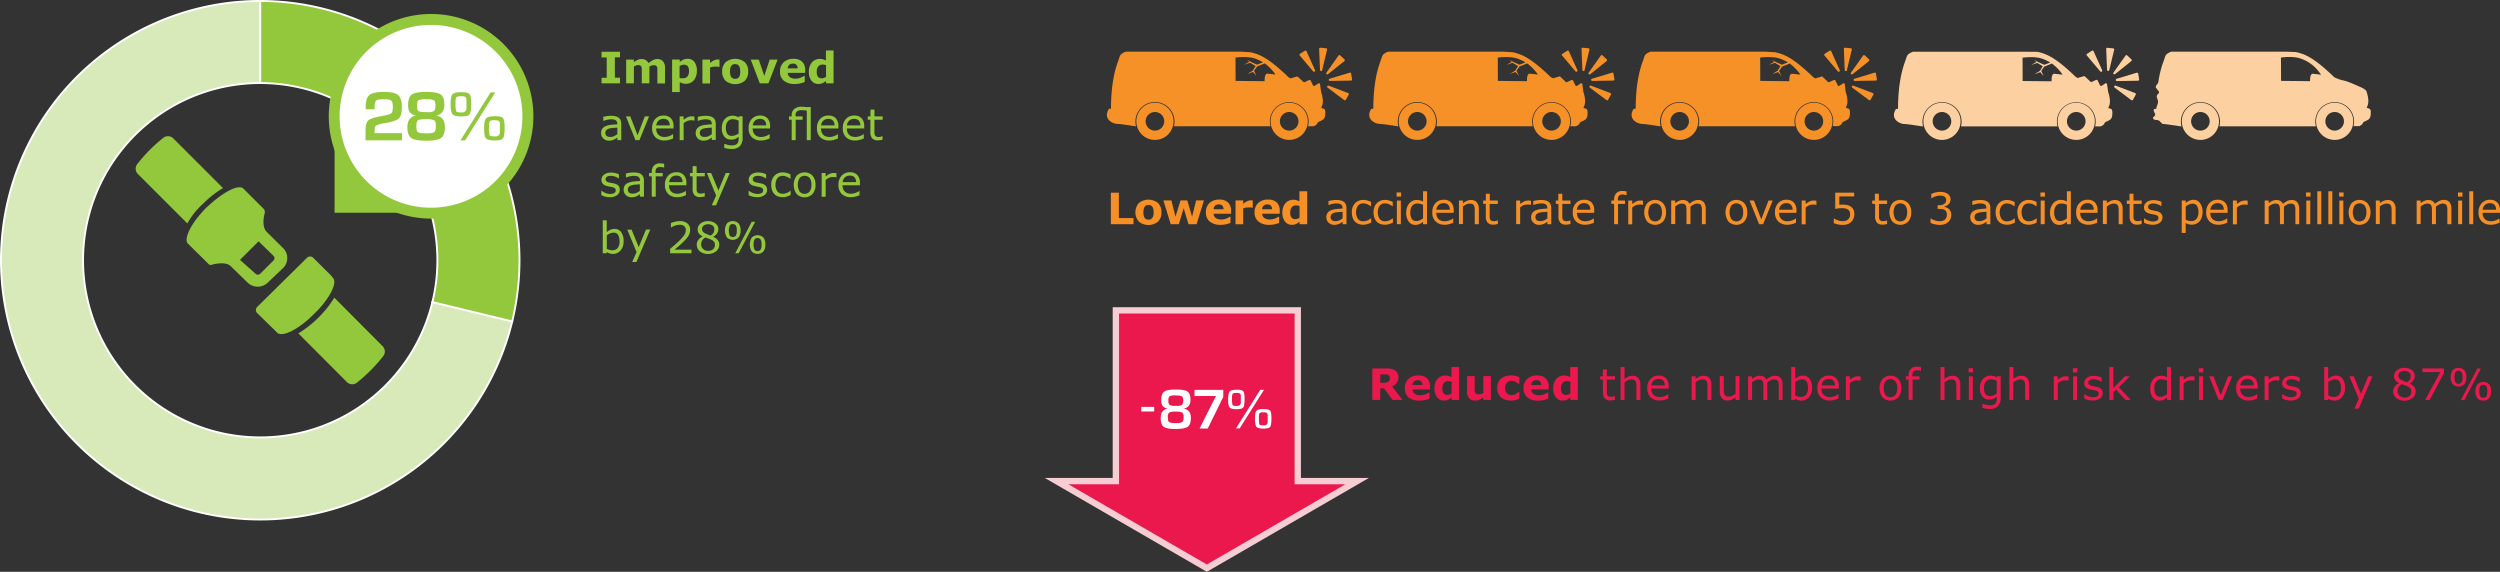 <svg id="Layer_1" data-name="Layer 1" xmlns="http://www.w3.org/2000/svg" viewBox="0 0 1075.21 245.93"><rect x="0" y="0" width="1075.21" height="245.93" fill="#333333" stroke="none"/><defs><style>.cls-1{fill:#93c83d;}.cls-2{fill:#d8e9ba;}.cls-3,.cls-9{fill:none;stroke-miterlimit:10;}.cls-3{stroke:#fff;stroke-width:0.82px;}.cls-4{fill:#fff;}.cls-5{fill:#f69026;}.cls-6{fill:#fdd0a1;}.cls-7{fill:#f69127;}.cls-8{fill:#ea184d;}.cls-9{stroke:#f6cdd3;stroke-width:2.73px;}</style></defs><title>blac-and-veatch-fleet-infograph</title><path class="cls-1" d="M268.45,38.59h-7.94v-2.4h2.22V27.45h-2.22V25h7.94v2.4h-2.22v8.74h2.22v2.4Z" transform="translate(-1.79 -2.74)"/><path class="cls-1" d="M281.1,31.35v7.24h-3.29v-5.1c0-.5,0-0.92,0-1.27a2.26,2.26,0,0,0-.2-0.85,1,1,0,0,0-.5-0.48,2.31,2.31,0,0,0-.93-0.15,2.37,2.37,0,0,0-.94.2,7,7,0,0,0-.82.41v7.24H271.1V28.37h3.29V29.5a9.06,9.06,0,0,1,1.62-1,3.88,3.88,0,0,1,1.71-.37,3.46,3.46,0,0,1,1.78.45,3.07,3.07,0,0,1,1.21,1.32,10.26,10.26,0,0,1,1.91-1.3,4,4,0,0,1,1.82-.47,3.15,3.15,0,0,1,2.51,1,4.24,4.24,0,0,1,.86,2.86v6.65h-3.29v-5.1c0-.5,0-0.93,0-1.27a2.22,2.22,0,0,0-.2-0.85,1,1,0,0,0-.49-0.48,2.67,2.67,0,0,0-1.75,0A6.24,6.24,0,0,0,281.1,31.35Z" transform="translate(-1.79 -2.74)"/><path class="cls-1" d="M301.5,33.34a6.54,6.54,0,0,1-.39,2.3,5.08,5.08,0,0,1-1,1.71,4.44,4.44,0,0,1-1.48,1.07,4.35,4.35,0,0,1-1.77.36,5.15,5.15,0,0,1-1.48-.19,7.22,7.22,0,0,1-1.24-.52v4.26h-3.29v-14h3.29v1.07a7.92,7.92,0,0,1,1.54-1,4.18,4.18,0,0,1,1.81-.37,3.51,3.51,0,0,1,3,1.4A6.26,6.26,0,0,1,301.5,33.34Zm-3.38.07a3.62,3.62,0,0,0-.51-2.16,1.88,1.88,0,0,0-1.61-.67,3.47,3.47,0,0,0-1,.14,4,4,0,0,0-.94.4v5.13a2.61,2.61,0,0,0,.7.16c0.25,0,.49,0,0.74,0a2.38,2.38,0,0,0,1.93-.76A3.49,3.49,0,0,0,298.12,33.41Z" transform="translate(-1.79 -2.74)"/><path class="cls-1" d="M311.27,31.5H311a2.94,2.94,0,0,0-.67-0.11l-0.77,0a7.46,7.46,0,0,0-1.24.09,7,7,0,0,0-1.15.31v6.84h-3.29V28.37h3.29v1.5A6.84,6.84,0,0,1,309,28.64a4.18,4.18,0,0,1,1.47-.31h0.39l0.38,0V31.5Z" transform="translate(-1.79 -2.74)"/><path class="cls-1" d="M323.58,33.49a5.33,5.33,0,0,1-1.47,4,6.59,6.59,0,0,1-8.25,0,5.33,5.33,0,0,1-1.47-4,5.33,5.33,0,0,1,1.48-4,6.6,6.6,0,0,1,8.26,0A5.37,5.37,0,0,1,323.58,33.49Zm-4,2.48A2.64,2.64,0,0,0,320,35a5.76,5.76,0,0,0,.16-1.52A5.91,5.91,0,0,0,320,32a2.65,2.65,0,0,0-.46-1,1.6,1.6,0,0,0-.7-0.53,2.48,2.48,0,0,0-.88-0.16,2.58,2.58,0,0,0-.84.13,1.71,1.71,0,0,0-.7.51,2.6,2.6,0,0,0-.48,1,5.8,5.8,0,0,0-.18,1.56,6,6,0,0,0,.15,1.45,2.53,2.53,0,0,0,.46,1,1.71,1.71,0,0,0,.7.52,2.59,2.59,0,0,0,1.78,0A1.57,1.57,0,0,0,319.55,36Z" transform="translate(-1.79 -2.74)"/><path class="cls-1" d="M336.22,28.37l-3.94,10.22h-3.71l-3.91-10.22h3.46l2.37,7,2.34-7h3.39Z" transform="translate(-1.79 -2.74)"/><path class="cls-1" d="M348.1,34.09h-7.5a2.36,2.36,0,0,0,.91,1.84,4.07,4.07,0,0,0,2.48.64,5.57,5.57,0,0,0,2-.37,6.3,6.3,0,0,0,1.54-.8h0.36V38a12,12,0,0,1-2.09.65,10.92,10.92,0,0,1-2.18.2,7.12,7.12,0,0,1-4.71-1.38,4.87,4.87,0,0,1-1.64-3.94,5.28,5.28,0,0,1,1.55-4,5.92,5.92,0,0,1,4.26-1.48,5.08,5.08,0,0,1,3.75,1.26,4.92,4.92,0,0,1,1.26,3.63v1.14Zm-3.26-1.92a2.29,2.29,0,0,0-.51-1.55,2,2,0,0,0-1.5-.52,2.4,2.4,0,0,0-1.56.49,2.1,2.1,0,0,0-.68,1.58h4.25Z" transform="translate(-1.79 -2.74)"/><path class="cls-1" d="M360.35,38.59h-3.29V37.53a7.16,7.16,0,0,1-1.58,1,4.15,4.15,0,0,1-1.7.33,3.58,3.58,0,0,1-3-1.44,6.14,6.14,0,0,1-1.12-3.87,6.53,6.53,0,0,1,.38-2.31,5.29,5.29,0,0,1,1-1.73,4.25,4.25,0,0,1,1.5-1.06,4.43,4.43,0,0,1,1.76-.38,4.81,4.81,0,0,1,1.5.2,9.92,9.92,0,0,1,1.2.5V24.43h3.29V38.59Zm-3.29-2.81v-5a3.24,3.24,0,0,0-.73-0.21,4.29,4.29,0,0,0-.7-0.06,2.33,2.33,0,0,0-1.93.81,3.5,3.5,0,0,0-.64,2.24,3.63,3.63,0,0,0,.52,2.18,2,2,0,0,0,1.66.68,3,3,0,0,0,.94-0.17A3.36,3.36,0,0,0,357.07,35.78Z" transform="translate(-1.79 -2.74)"/><path class="cls-1" d="M269,63h-1.7V61.87l-0.61.43a4.39,4.39,0,0,1-.75.44,5.09,5.09,0,0,1-1,.35,5.33,5.33,0,0,1-1.3.14,3.25,3.25,0,0,1-2.33-.91,3.06,3.06,0,0,1-1-2.32,3.21,3.21,0,0,1,.5-1.87A3.31,3.31,0,0,1,262.25,57a7.64,7.64,0,0,1,2.23-.56q1.3-.15,2.79-0.22V56a2,2,0,0,0-.2-1,1.49,1.49,0,0,0-.59-0.6,2.43,2.43,0,0,0-.87-0.28,7.54,7.54,0,0,0-1.06-.07,7.23,7.23,0,0,0-1.5.18,11.68,11.68,0,0,0-1.71.51h-0.09V53q0.5-.14,1.45-0.3a10.92,10.92,0,0,1,1.87-.16,8.68,8.68,0,0,1,1.87.18,3.63,3.63,0,0,1,1.38.61,2.69,2.69,0,0,1,.87,1.08,4,4,0,0,1,.3,1.65V63Zm-1.7-2.5V57.62l-1.84.14a9.55,9.55,0,0,0-1.68.26,2.76,2.76,0,0,0-1.19.65,1.88,1.88,0,0,0,.07,2.53,2.47,2.47,0,0,0,1.61.44,3.83,3.83,0,0,0,1.65-.35A7.42,7.42,0,0,0,267.27,60.45Zm13.64-7.66L276.8,63h-1.72L271,52.79h1.86L276,60.88l3.12-8.09h1.79ZM291.5,58H284a4.33,4.33,0,0,0,.28,1.63,3,3,0,0,0,1.9,1.8,4.48,4.48,0,0,0,1.43.22,5.66,5.66,0,0,0,2.09-.41,5.14,5.14,0,0,0,1.5-.81h0.09v1.87a14.11,14.11,0,0,1-1.77.61,7.16,7.16,0,0,1-1.89.25,5.45,5.45,0,0,1-3.95-1.37,5.15,5.15,0,0,1-1.42-3.89,5.59,5.59,0,0,1,1.36-4,4.66,4.66,0,0,1,3.58-1.47,4.11,4.11,0,0,1,3.17,1.2,4.83,4.83,0,0,1,1.11,3.41V58Zm-1.67-1.31a3,3,0,0,0-.68-2.08,2.61,2.61,0,0,0-2-.74,3,3,0,0,0-2.19.81,3.15,3.15,0,0,0-.92,2h5.82Zm10.61-2.08h-0.09a6.29,6.29,0,0,0-.74-0.13,7.64,7.64,0,0,0-.85,0,3.52,3.52,0,0,0-1.53.35,7,7,0,0,0-1.42.91V63H294.1V52.79h1.71v1.5a8.39,8.39,0,0,1,1.8-1.16,3.92,3.92,0,0,1,1.59-.34,6.46,6.46,0,0,1,.65,0l0.6,0.09v1.76Zm9.18,8.3h-1.7V61.87l-0.61.43a4.39,4.39,0,0,1-.75.44,5.09,5.09,0,0,1-1,.35,5.33,5.33,0,0,1-1.3.14,3.25,3.25,0,0,1-2.33-.91A3.06,3.06,0,0,1,301,60a3.21,3.21,0,0,1,.5-1.87A3.31,3.31,0,0,1,302.89,57a7.64,7.64,0,0,1,2.23-.56q1.3-.15,2.79-0.22V56a2,2,0,0,0-.2-1,1.49,1.49,0,0,0-.59-0.6,2.43,2.43,0,0,0-.87-0.28,7.54,7.54,0,0,0-1.06-.07,7.23,7.23,0,0,0-1.5.18,11.68,11.68,0,0,0-1.71.51h-0.09V53q0.5-.14,1.45-0.3a10.92,10.92,0,0,1,1.87-.16,8.68,8.68,0,0,1,1.87.18,3.63,3.63,0,0,1,1.38.61,2.69,2.69,0,0,1,.87,1.08,4,4,0,0,1,.3,1.65V63Zm-1.7-2.5V57.62l-1.84.14a9.55,9.55,0,0,0-1.68.26,2.76,2.76,0,0,0-1.19.65,1.88,1.88,0,0,0,.07,2.53,2.47,2.47,0,0,0,1.61.44,3.83,3.83,0,0,0,1.65-.35A7.42,7.42,0,0,0,307.92,60.45Zm13.25,1.35A5.29,5.29,0,0,1,320,65.59a4.83,4.83,0,0,1-3.61,1.21,10.78,10.78,0,0,1-1.58-.11,12.25,12.25,0,0,1-1.52-.32V64.62h0.09a13.49,13.49,0,0,0,1.33.4,7.08,7.08,0,0,0,1.82.24,4.27,4.27,0,0,0,1.45-.21,2,2,0,0,0,1.35-1.44,4.25,4.25,0,0,0,.14-1.12V61.57a6.61,6.61,0,0,1-1.48.92,4.56,4.56,0,0,1-1.8.3,3.53,3.53,0,0,1-2.89-1.32,5.73,5.73,0,0,1-1.07-3.71,6.25,6.25,0,0,1,.37-2.26,5.13,5.13,0,0,1,1-1.64,4.09,4.09,0,0,1,1.44-1,4.28,4.28,0,0,1,1.68-.36,5.26,5.26,0,0,1,1.48.18,6.53,6.53,0,0,1,1.26.54l0.11-.44h1.6v9Zm-1.71-1.64V54.62a6.64,6.64,0,0,0-1.27-.44A5.32,5.32,0,0,0,317,54a2.77,2.77,0,0,0-2.22.95,4.12,4.12,0,0,0-.81,2.75,4.62,4.62,0,0,0,.6,2.59,2.23,2.23,0,0,0,2,.88,4.17,4.17,0,0,0,1.5-.29A5.43,5.43,0,0,0,319.45,60.16ZM333,58h-7.49a4.33,4.33,0,0,0,.28,1.63,3,3,0,0,0,1.9,1.8,4.48,4.48,0,0,0,1.43.22,5.66,5.66,0,0,0,2.09-.41,5.14,5.14,0,0,0,1.5-.81h0.09v1.87a14.11,14.11,0,0,1-1.77.61,7.16,7.16,0,0,1-1.89.25,5.45,5.45,0,0,1-3.95-1.37,5.15,5.15,0,0,1-1.42-3.89,5.59,5.59,0,0,1,1.36-4,4.66,4.66,0,0,1,3.58-1.47,4.11,4.11,0,0,1,3.17,1.2A4.83,4.83,0,0,1,333,57.12V58Zm-1.67-1.31a3,3,0,0,0-.68-2.08,2.61,2.61,0,0,0-2-.74,3,3,0,0,0-2.19.81,3.15,3.15,0,0,0-.92,2h5.82ZM350.48,63h-1.71V50.31q-0.39-.07-1-0.13t-1.11-.05a3.36,3.36,0,0,0-2.08.49,2.17,2.17,0,0,0-.61,1.77v0.4h3v1.44H344V63h-1.71V54.23h-1.16V52.79h1.16V52.34a3.43,3.43,0,0,1,1.06-2.69,4.47,4.47,0,0,1,3.08-1q0.63,0,1.28.06l1.06,0.1,1.71-.07V63ZM362.38,58h-7.49a4.33,4.33,0,0,0,.28,1.63,3,3,0,0,0,1.9,1.8,4.48,4.48,0,0,0,1.43.22,5.66,5.66,0,0,0,2.09-.41,5.14,5.14,0,0,0,1.5-.81h0.09v1.87a14.11,14.11,0,0,1-1.77.61,7.16,7.16,0,0,1-1.89.25,5.45,5.45,0,0,1-3.95-1.37,5.15,5.15,0,0,1-1.42-3.89,5.59,5.59,0,0,1,1.36-4,4.66,4.66,0,0,1,3.58-1.47,4.11,4.11,0,0,1,3.17,1.2,4.83,4.83,0,0,1,1.11,3.41V58Zm-1.67-1.31a3,3,0,0,0-.68-2.08,2.61,2.61,0,0,0-2-.74,3,3,0,0,0-2.19.81,3.15,3.15,0,0,0-.92,2h5.82ZM373.49,58H366a4.33,4.33,0,0,0,.28,1.63,3,3,0,0,0,1.9,1.8,4.48,4.48,0,0,0,1.43.22,5.66,5.66,0,0,0,2.09-.41,5.14,5.14,0,0,0,1.5-.81h0.09v1.87a14.11,14.11,0,0,1-1.77.61,7.16,7.16,0,0,1-1.89.25,5.45,5.45,0,0,1-3.95-1.37,5.15,5.15,0,0,1-1.42-3.89,5.59,5.59,0,0,1,1.36-4,4.66,4.66,0,0,1,3.58-1.47,4.11,4.11,0,0,1,3.17,1.2,4.83,4.83,0,0,1,1.11,3.41V58Zm-1.67-1.31a3,3,0,0,0-.68-2.08,2.61,2.61,0,0,0-2-.74,3,3,0,0,0-2.19.81,3.15,3.15,0,0,0-.92,2h5.82Zm9.54,6.12a9.32,9.32,0,0,1-1.05.21,7.2,7.2,0,0,1-1,.08,3.14,3.14,0,0,1-2.37-.84,3.76,3.76,0,0,1-.81-2.68V54.23H375V52.79h1.16V49.87h1.71v2.92h3.53v1.44h-3.53v4.63q0,0.8,0,1.25a2,2,0,0,0,.25.84,1.23,1.23,0,0,0,.55.53,2.58,2.58,0,0,0,1.07.17,3.35,3.35,0,0,0,.87-0.12,6.18,6.18,0,0,0,.66-0.2h0.09v1.54Z" transform="translate(-1.79 -2.74)"/><path class="cls-1" d="M268.34,84.38a2.76,2.76,0,0,1-1.15,2.28,5,5,0,0,1-3.14.89,7.56,7.56,0,0,1-2.07-.27,9.11,9.11,0,0,1-1.58-.59V84.78h0.09a6.83,6.83,0,0,0,1.8,1,5.55,5.55,0,0,0,1.9.36,3.58,3.58,0,0,0,1.77-.36,1.23,1.23,0,0,0,.64-1.15,1.16,1.16,0,0,0-.35-0.91,3.12,3.12,0,0,0-1.33-.53L264,83q-0.59-.11-1.07-0.24a3.54,3.54,0,0,1-1.9-1,2.59,2.59,0,0,1-.56-1.69,2.74,2.74,0,0,1,.26-1.18,2.85,2.85,0,0,1,.79-1,3.75,3.75,0,0,1,1.3-.68,5.77,5.77,0,0,1,1.76-.25,8,8,0,0,1,1.84.22,7,7,0,0,1,1.55.54V79.5h-0.09a6.15,6.15,0,0,0-1.59-.81,5.46,5.46,0,0,0-1.84-.33,3.23,3.23,0,0,0-1.58.36,1.26,1.26,0,0,0-.25,2,3,3,0,0,0,1.24.52l1.06,0.22,1,0.2a3.62,3.62,0,0,1,1.84.94A2.47,2.47,0,0,1,268.34,84.38Z" transform="translate(-1.79 -2.74)"/><path class="cls-1" d="M278.68,87.31H277V86.23l-0.61.43a4.31,4.31,0,0,1-.75.44,5,5,0,0,1-1,.35,5.37,5.37,0,0,1-1.3.14,3.25,3.25,0,0,1-2.33-.91,3.07,3.07,0,0,1-1-2.32,3.22,3.22,0,0,1,.5-1.87A3.3,3.3,0,0,1,272,81.37a7.57,7.57,0,0,1,2.23-.56q1.3-.15,2.79-0.22V80.33a2,2,0,0,0-.2-1,1.5,1.5,0,0,0-.59-0.6,2.47,2.47,0,0,0-.87-0.28,7.53,7.53,0,0,0-1.06-.07,7.16,7.16,0,0,0-1.5.18,11.55,11.55,0,0,0-1.71.51h-0.09V77.37c0.33-.09.82-0.19,1.45-0.3a10.93,10.93,0,0,1,1.87-.16,8.61,8.61,0,0,1,1.87.18,3.62,3.62,0,0,1,1.38.6,2.7,2.7,0,0,1,.87,1.08,4,4,0,0,1,.3,1.65v6.9Zm-1.7-2.5V82l-1.84.14a9.7,9.7,0,0,0-1.68.26,2.75,2.75,0,0,0-1.19.65,1.88,1.88,0,0,0,.07,2.53A2.48,2.48,0,0,0,274,86a3.84,3.84,0,0,0,1.65-.35A7.48,7.48,0,0,0,277,84.81Z" transform="translate(-1.79 -2.74)"/><path class="cls-1" d="M287.45,74.81h-0.09c-0.19-.05-0.43-0.11-0.74-0.17a4.27,4.27,0,0,0-.8-0.09,2.21,2.21,0,0,0-1.6.49,2.44,2.44,0,0,0-.5,1.76v0.35h3.09v1.44h-3v8.73h-1.71V78.59h-1.16V77.15h1.16V76.81A3.94,3.94,0,0,1,283,74a3.38,3.38,0,0,1,2.6-1,8.84,8.84,0,0,1,1,.05l0.84,0.13v1.57Z" transform="translate(-1.79 -2.74)"/><path class="cls-1" d="M297,82.41h-7.49a4.32,4.32,0,0,0,.28,1.63,3,3,0,0,0,1.9,1.8,4.49,4.49,0,0,0,1.43.22,5.65,5.65,0,0,0,2.09-.41,5.13,5.13,0,0,0,1.5-.81h0.09V86.7a14.46,14.46,0,0,1-1.77.61,7.25,7.25,0,0,1-1.89.24,5.46,5.46,0,0,1-3.95-1.37,5.16,5.16,0,0,1-1.42-3.89,5.59,5.59,0,0,1,1.36-4,4.66,4.66,0,0,1,3.58-1.46,4.12,4.12,0,0,1,3.17,1.2A4.84,4.84,0,0,1,297,81.48v0.93Zm-1.67-1.31A3,3,0,0,0,294.7,79a2.61,2.61,0,0,0-2-.74,3,3,0,0,0-2.19.81,3.14,3.14,0,0,0-.92,2h5.82Z" transform="translate(-1.79 -2.74)"/><path class="cls-1" d="M304.91,87.22a8.94,8.94,0,0,1-1.05.21,6.94,6.94,0,0,1-1,.08,3.14,3.14,0,0,1-2.37-.84,3.76,3.76,0,0,1-.81-2.68V78.59h-1.16V77.15h1.16V74.23h1.71v2.92h3.53v1.44h-3.53v4.63q0,0.8,0,1.25a2,2,0,0,0,.25.84,1.22,1.22,0,0,0,.55.53,2.56,2.56,0,0,0,1.07.17,3.39,3.39,0,0,0,.87-0.12,5.86,5.86,0,0,0,.66-0.21h0.09v1.54Z" transform="translate(-1.79 -2.74)"/><path class="cls-1" d="M315.66,77.15l-5.93,13.91h-1.83l1.89-4.24-4-9.67h1.86l3.12,7.54,3.15-7.54h1.79Z" transform="translate(-1.79 -2.74)"/><path class="cls-1" d="M331.71,84.38a2.76,2.76,0,0,1-1.15,2.28,5,5,0,0,1-3.14.89,7.56,7.56,0,0,1-2.07-.27,9.11,9.11,0,0,1-1.58-.59V84.78h0.09a6.83,6.83,0,0,0,1.8,1,5.55,5.55,0,0,0,1.9.36,3.58,3.58,0,0,0,1.77-.36A1.23,1.23,0,0,0,330,84.6a1.16,1.16,0,0,0-.35-0.91,3.12,3.12,0,0,0-1.33-.53l-1-.19q-0.59-.11-1.07-0.24a3.54,3.54,0,0,1-1.9-1,2.59,2.59,0,0,1-.56-1.69,2.74,2.74,0,0,1,.26-1.18,2.85,2.85,0,0,1,.79-1,3.75,3.75,0,0,1,1.3-.68,5.77,5.77,0,0,1,1.76-.25,8,8,0,0,1,1.84.22,7,7,0,0,1,1.55.54V79.5h-0.09a6.15,6.15,0,0,0-1.59-.81,5.46,5.46,0,0,0-1.84-.33,3.23,3.23,0,0,0-1.58.36,1.26,1.26,0,0,0-.25,2,3,3,0,0,0,1.24.52l1.06,0.22,1,0.2a3.62,3.62,0,0,1,1.84.94A2.47,2.47,0,0,1,331.71,84.38Z" transform="translate(-1.79 -2.74)"/><path class="cls-1" d="M341.68,86.68a11,11,0,0,1-1.62.64,5.73,5.73,0,0,1-1.63.23,6.08,6.08,0,0,1-2-.32,4.14,4.14,0,0,1-1.57-1,4.39,4.39,0,0,1-1-1.66,6.84,6.84,0,0,1-.36-2.34,5.4,5.4,0,0,1,1.37-3.92,4.79,4.79,0,0,1,3.62-1.42,6.1,6.1,0,0,1,1.72.25,9,9,0,0,1,1.54.6v1.9h-0.09a6.53,6.53,0,0,0-1.61-.94,4.43,4.43,0,0,0-1.62-.33,2.87,2.87,0,0,0-2.3,1,5.29,5.29,0,0,0,0,5.7,2.85,2.85,0,0,0,2.32,1,4.37,4.37,0,0,0,1.06-.14,4.74,4.74,0,0,0,1-.36,8,8,0,0,0,.7-0.4c0.22-.14.39-0.26,0.52-0.37h0.09v1.88Z" transform="translate(-1.79 -2.74)"/><path class="cls-1" d="M352.53,82.24a5.7,5.7,0,0,1-1.27,3.92,4.78,4.78,0,0,1-6.84,0,6.7,6.7,0,0,1,0-7.85,4.78,4.78,0,0,1,6.84,0A5.72,5.72,0,0,1,352.53,82.24Zm-1.77,0A4.63,4.63,0,0,0,350,79.3a2.9,2.9,0,0,0-4.31,0,5.9,5.9,0,0,0,0,5.83,2.85,2.85,0,0,0,4.3,0A4.61,4.61,0,0,0,350.77,82.24Z" transform="translate(-1.79 -2.74)"/><path class="cls-1" d="M361.52,79h-0.09a6.07,6.07,0,0,0-.74-0.13,7.36,7.36,0,0,0-.85,0,3.51,3.51,0,0,0-1.53.35,7,7,0,0,0-1.42.91v7.22h-1.71V77.15h1.71v1.5a8.46,8.46,0,0,1,1.8-1.16,3.94,3.94,0,0,1,1.59-.34,6.17,6.17,0,0,1,.65,0l0.6,0.09V79Z" transform="translate(-1.79 -2.74)"/><path class="cls-1" d="M371.64,82.41h-7.49a4.32,4.32,0,0,0,.28,1.63,3,3,0,0,0,1.9,1.8,4.49,4.49,0,0,0,1.43.22,5.65,5.65,0,0,0,2.09-.41,5.13,5.13,0,0,0,1.5-.81h0.09V86.7a14.46,14.46,0,0,1-1.77.61,7.25,7.25,0,0,1-1.89.24,5.46,5.46,0,0,1-3.95-1.37,5.16,5.16,0,0,1-1.42-3.89,5.59,5.59,0,0,1,1.36-4,4.66,4.66,0,0,1,3.58-1.46,4.12,4.12,0,0,1,3.17,1.2,4.84,4.84,0,0,1,1.11,3.41v0.93ZM370,81.1A3,3,0,0,0,369.3,79a2.61,2.61,0,0,0-2-.74,3,3,0,0,0-2.19.81,3.14,3.14,0,0,0-.92,2H370Z" transform="translate(-1.79 -2.74)"/><path class="cls-1" d="M270,106.51a6.85,6.85,0,0,1-.36,2.29,5.1,5.1,0,0,1-1,1.71,4.41,4.41,0,0,1-1.42,1.08,4,4,0,0,1-1.7.36,5,5,0,0,1-1.51-.21,7,7,0,0,1-1.27-.55l-0.11.47h-1.6V97.51h1.71v5.06a7.13,7.13,0,0,1,1.53-1,4.24,4.24,0,0,1,1.82-.38,3.37,3.37,0,0,1,2.84,1.38A6.39,6.39,0,0,1,270,106.51Zm-1.77,0a5.18,5.18,0,0,0-.6-2.76,2.13,2.13,0,0,0-1.94-.94,3.87,3.87,0,0,0-1.51.32,6.33,6.33,0,0,0-1.42.83v5.82a7.44,7.44,0,0,0,1.25.46,5,5,0,0,0,1.19.13,2.79,2.79,0,0,0,2.23-.93A4.42,4.42,0,0,0,268.25,106.56Z" transform="translate(-1.79 -2.74)"/><path class="cls-1" d="M281.44,101.51l-5.93,13.91h-1.83l1.89-4.24-4-9.67h1.86L276.5,109l3.15-7.54h1.79Z" transform="translate(-1.79 -2.74)"/><path class="cls-1" d="M299.19,111.67H290v-1.9l1.92-1.64q1-.82,1.79-1.63a17.47,17.47,0,0,0,2.39-2.69,3.88,3.88,0,0,0,.65-2.15,2.06,2.06,0,0,0-.7-1.65,2.9,2.9,0,0,0-1.94-.6,6.3,6.3,0,0,0-1.79.29,7.37,7.37,0,0,0-1.88.89h-0.09V98.69a9.81,9.81,0,0,1,3.81-.85,4.89,4.89,0,0,1,3.27,1,3.39,3.39,0,0,1,1.18,2.73,5.11,5.11,0,0,1-.2,1.44,4.92,4.92,0,0,1-.58,1.27,8.92,8.92,0,0,1-.83,1.11q-0.48.55-1.16,1.21-1,1-2,1.85l-1.94,1.66h7.29v1.56Z" transform="translate(-1.79 -2.74)"/><path class="cls-1" d="M311.14,107.9a3.68,3.68,0,0,1-1.37,2.92,5.82,5.82,0,0,1-7,0,3.68,3.68,0,0,1-1.31-2.91,3.43,3.43,0,0,1,.66-2,4.49,4.49,0,0,1,1.85-1.45v-0.05a4.83,4.83,0,0,1-1.61-1.27,2.78,2.78,0,0,1-.52-1.73,3.16,3.16,0,0,1,1.26-2.55,4.92,4.92,0,0,1,3.19-1,5,5,0,0,1,3.24,1,3,3,0,0,1,1.21,2.48,3.29,3.29,0,0,1-.57,1.81,3.79,3.79,0,0,1-1.68,1.39v0.05a5.15,5.15,0,0,1,1.95,1.35A3.07,3.07,0,0,1,311.14,107.9Zm-1.87.17a2.24,2.24,0,0,0-.37-1.34,3.86,3.86,0,0,0-1.44-1,9.63,9.63,0,0,0-.94-0.37l-1.36-.48a3.58,3.58,0,0,0-1.32,1.21,3.11,3.11,0,0,0-.5,1.73,2.67,2.67,0,0,0,.85,2,3,3,0,0,0,2.15.8,3.15,3.15,0,0,0,2.12-.68A2.34,2.34,0,0,0,309.26,108.07ZM309,101.28a1.85,1.85,0,0,0-.75-1.55,3.48,3.48,0,0,0-3.79,0,1.74,1.74,0,0,0-.73,1.47,1.79,1.79,0,0,0,.37,1.13,3.14,3.14,0,0,0,1.11.85q0.34,0.16,1,.43a11.4,11.4,0,0,0,1.23.44,3.68,3.68,0,0,0,1.25-1.25A3.11,3.11,0,0,0,309,101.28Z" transform="translate(-1.79 -2.74)"/><path class="cls-1" d="M320.29,101.88a4.53,4.53,0,0,1-.86,3,3.62,3.62,0,0,1-5,0,5.78,5.78,0,0,1,0-6.05,3.61,3.61,0,0,1,5,0A4.58,4.58,0,0,1,320.29,101.88Zm-1.62,0a4.25,4.25,0,0,0-.4-2.18,1.72,1.72,0,0,0-2.64,0,6.2,6.2,0,0,0,0,4.38,1.73,1.73,0,0,0,2.64,0A4.28,4.28,0,0,0,318.67,101.88Zm7.91-3.76-7.1,13.55H318l7.1-13.55h1.5Zm4.37,9.79a4.51,4.51,0,0,1-.86,3,3.12,3.12,0,0,1-2.48,1,3.08,3.08,0,0,1-2.49-1,5.78,5.78,0,0,1,0-6,3.62,3.62,0,0,1,5,0A4.57,4.57,0,0,1,330.95,107.92Zm-1.62,0a4.24,4.24,0,0,0-.41-2.18,1.72,1.72,0,0,0-2.64,0,6.19,6.19,0,0,0,0,4.38,1.73,1.73,0,0,0,2.64,0A4.25,4.25,0,0,0,329.33,107.92Z" transform="translate(-1.79 -2.74)"/><rect class="cls-1" x="143.9" y="62.46" width="29.03" height="29.03"/><path class="cls-2" d="M187.77,132.62a76.2,76.2,0,1,1-74.06-94.16V3.15a111.51,111.51,0,1,0,108.38,137.8Z" transform="translate(-1.79 -2.74)"/><path class="cls-3" d="M187.77,132.62a76.2,76.2,0,1,1-74.06-94.16V3.15a111.51,111.51,0,1,0,108.38,137.8Z" transform="translate(-1.79 -2.74)"/><path class="cls-1" d="M189.9,114.66a76.42,76.42,0,0,1-2.14,18l34.32,8.32A111.57,111.57,0,0,0,113.71,3.15V38.46a76.2,76.2,0,0,1,76.2,76.2" transform="translate(-1.79 -2.74)"/><path class="cls-3" d="M189.9,114.66a76.42,76.42,0,0,1-2.14,18l34.32,8.32A111.57,111.57,0,0,0,113.71,3.15V38.46A76.2,76.2,0,0,1,189.9,114.66Z" transform="translate(-1.79 -2.74)"/><path class="cls-1" d="M145.58,130.77a45.65,45.65,0,0,1-6.84,8.57,48.24,48.24,0,0,1-8.63,6.8L151,167.07a3.22,3.22,0,0,0,4.28.25,67.58,67.58,0,0,0,11.34-11.42,3.22,3.22,0,0,0-.26-4.26Z" transform="translate(-1.79 -2.74)"/><path class="cls-1" d="M82.37,98.84a32.15,32.15,0,0,1,6.69-8.42,44.45,44.45,0,0,1,8.63-6.8L76.33,62.27A3.22,3.22,0,0,0,72.05,62,67.51,67.51,0,0,0,60.83,73.3a3.22,3.22,0,0,0,.25,4.27Z" transform="translate(-1.79 -2.74)"/><path class="cls-1" d="M113,106.53l6.39,6.21a1.43,1.43,0,0,1,0,2.07l-5.65,5.62a1.43,1.43,0,0,1-2.08,0L105,114.51Zm-29.15,2.22L88.17,113l3.12,3.1a1.42,1.42,0,0,0,1.79.44s5.8-1.63,8,.74l7.14,6.95a6.24,6.24,0,0,0,8.48.29l6.84-6.5a6,6,0,0,0,0-8.57l-7.14-7.09c-2.38-2.51-.75-8-0.75-8a1.93,1.93,0,0,0-.45-1.77L112,89.38l-4.31-4.29-1.19-1.18c-1.19-1.27-4-.55-7.39,1.46h0c-0.62.37-1.27,0.78-1.93,1.23l-0.09.06c-0.62.43-1.25,0.89-1.89,1.39l-0.31.24c-0.62.49-1.25,1-1.88,1.54l-0.32.28c-0.65.57-1.31,1.16-2,1.78s-1.25,1.29-1.83,1.93l-0.27.3Q87.77,95.06,87,96l-0.24.3c-0.5.63-1,1.26-1.39,1.88l-0.08.11c-2.89,4.23-4.05,7.89-2.66,9.28Z" transform="translate(-1.79 -2.74)"/><path class="cls-1" d="M121,145.84c1.57,1.46,5.57.12,10-3.05l0,0q0.9-.64,1.82-1.38l0.07-.05q0.87-.71,1.74-1.49l0.34-.31c0.57-.52,1.14-1.07,1.71-1.64h0c0.6-.57,1.16-1.15,1.71-1.72l0.34-.36c0.54-.58,1.06-1.17,1.55-1.74l0.07-.09q0.76-.91,1.41-1.8l0.05-.07q0.68-.92,1.25-1.81h0c2.36-3.7,3.19-6.8,1.93-8.06L143.94,121l-7.44-7.39a1.89,1.89,0,0,0-2.68,0l-21.42,21.14a1.86,1.86,0,0,0,0,2.66l7.43,7.24Z" transform="translate(-1.79 -2.74)"/><path class="cls-1" d="M231.19,52.76a44,44,0,1,1-44-44,44,44,0,0,1,44,44" transform="translate(-1.79 -2.74)"/><path class="cls-4" d="M226.47,52.76a39.31,39.31,0,1,1-39.31-39.31,39.31,39.31,0,0,1,39.31,39.31" transform="translate(-1.79 -2.74)"/><path class="cls-1" d="M174.66,60v3.1H159V58.89q0-3.27,1.17-4.34t5.58-1.86q3.65-.65,4.32-1.19t0.67-2.78q0-2.15-.67-2.72t-3.2-.58q-2.6,0-3.28.58t-0.68,2.84v0.88h-3.84V48.85q0-3.89,1.6-5.24t6.22-1.35q4.51,0,6.12,1.36t1.61,5.18q0,3.6-1.23,4.82t-5.65,2a14.43,14.43,0,0,0-4.24,1.13q-0.59.46-.59,2.64V60h11.7Z" transform="translate(-1.79 -2.74)"/><path class="cls-1" d="M185,45.42a7,7,0,0,0-3.22.44c-0.41.29-.62,1.06-0.62,2.29s0.22,2.1.67,2.39,1.65,0.44,3.63.44a5.35,5.35,0,0,0,3-.51q0.6-.51.6-2.52,0-1.68-.67-2.1a7.82,7.82,0,0,0-3.34-.42M185,54q-2.79,0-3.46.49t-0.68,2.55q0,2.09.69,2.57t3.73,0.48q2.61,0,3.29-.56t0.69-2.69q0-1.86-.72-2.34A7.82,7.82,0,0,0,185,54m4.54-1.6V52.5q3.6,0.62,3.6,4.89,0,3.5-1.63,4.68t-6.46,1.19q-4.77,0-6.41-1.18T177,57.45q0-4.34,3.62-5V52.41A4.51,4.51,0,0,1,178,51a5.67,5.67,0,0,1-.67-3.2q0-3.29,1.57-4.4T185,42.27q4.74,0,6.32,1.1t1.58,4.4q0,3.83-3.34,4.66" transform="translate(-1.79 -2.74)"/><path class="cls-1" d="M214.44,54.47a3,3,0,0,0-2,.4,5.21,5.21,0,0,0-.33,2.46,11.44,11.44,0,0,0,.29,3.63q0.29,0.44,2.38.44a1.81,1.81,0,0,0,2-2.07l0-1.53V56.43a2.23,2.23,0,0,0-.4-1.63,3.62,3.62,0,0,0-2-.33m0.06-1.76q2.94,0,3.66.83t0.73,4.18q0,3.58-.73,4.51t-3.54.92q-2.94,0-3.77-.94T210,58q0-3.37.8-4.31t3.68-.94m0.32-10.28-13,20.66h-2l13-20.66h2Zm-14.74,1.7a3,3,0,0,0-2,.4,5.22,5.22,0,0,0-.33,2.47,11.3,11.3,0,0,0,.29,3.62q0.29,0.44,2.38.44a1.81,1.81,0,0,0,2-2.07l0-1.53V46.1a2.23,2.23,0,0,0-.4-1.63,3.61,3.61,0,0,0-2-.33m0.06-1.76q2.94,0,3.66.83t0.72,4.18q0,3.59-.72,4.51t-3.54.92q-2.94,0-3.77-.95t-0.83-4.26q0-3.38.8-4.31t3.68-.93" transform="translate(-1.79 -2.74)"/><path class="cls-5" d="M489.32,99.16h-9.77V85.61H483V96.54h6.28v2.62Z" transform="translate(-1.79 -2.74)"/><path class="cls-5" d="M501.31,94.06a5.33,5.33,0,0,1-1.47,4,6.59,6.59,0,0,1-8.25,0,6.11,6.11,0,0,1,0-8,6.6,6.6,0,0,1,8.26,0A5.37,5.37,0,0,1,501.31,94.06Zm-4,2.48a2.64,2.64,0,0,0,.48-0.94,5.76,5.76,0,0,0,.16-1.52,5.91,5.91,0,0,0-.16-1.51,2.65,2.65,0,0,0-.46-1,1.6,1.6,0,0,0-.7-0.53,2.48,2.48,0,0,0-.88-0.16,2.58,2.58,0,0,0-.84.13,1.71,1.71,0,0,0-.7.51,2.6,2.6,0,0,0-.48,1,5.8,5.8,0,0,0-.18,1.56,6,6,0,0,0,.15,1.45,2.53,2.53,0,0,0,.46,1,1.71,1.71,0,0,0,.7.52,2.59,2.59,0,0,0,1.78,0A1.57,1.57,0,0,0,497.28,96.54Z" transform="translate(-1.79 -2.74)"/><path class="cls-5" d="M519.59,88.94l-3.17,10.22h-3.48l-2.08-6.89-2.06,6.89h-3.51l-3.14-10.22h3.44l1.75,7,2.18-7h2.9l2.07,7,1.73-7h3.36Z" transform="translate(-1.79 -2.74)"/><path class="cls-5" d="M531.24,94.65h-7.5a2.36,2.36,0,0,0,.91,1.84,4.07,4.07,0,0,0,2.48.64,5.57,5.57,0,0,0,2-.37,6.3,6.3,0,0,0,1.54-.8H531v2.63a12,12,0,0,1-2.09.65,10.92,10.92,0,0,1-2.18.2A7.12,7.12,0,0,1,522.06,98a4.87,4.87,0,0,1-1.64-3.94,5.28,5.28,0,0,1,1.55-4,5.92,5.92,0,0,1,4.26-1.48A5.08,5.08,0,0,1,530,89.88a4.92,4.92,0,0,1,1.26,3.63v1.14ZM528,92.73a2.29,2.29,0,0,0-.51-1.55,2,2,0,0,0-1.5-.52,2.4,2.4,0,0,0-1.56.49,2.1,2.1,0,0,0-.68,1.58H528Z" transform="translate(-1.79 -2.74)"/><path class="cls-5" d="M540.58,92.06h-0.29a2.94,2.94,0,0,0-.67-0.11l-0.77,0a7.46,7.46,0,0,0-1.24.09,7,7,0,0,0-1.15.31v6.84h-3.29V88.94h3.29v1.5a6.84,6.84,0,0,1,1.88-1.23,4.18,4.18,0,0,1,1.47-.31h0.39l0.38,0v3.12Z" transform="translate(-1.79 -2.74)"/><path class="cls-5" d="M552.13,94.65h-7.5a2.36,2.36,0,0,0,.91,1.84,4.07,4.07,0,0,0,2.48.64,5.57,5.57,0,0,0,2-.37,6.3,6.3,0,0,0,1.54-.8h0.36v2.63a12,12,0,0,1-2.09.65,10.92,10.92,0,0,1-2.18.2A7.12,7.12,0,0,1,543,98a4.87,4.87,0,0,1-1.64-3.94,5.28,5.28,0,0,1,1.55-4,5.92,5.92,0,0,1,4.26-1.48,5.08,5.08,0,0,1,3.75,1.26,4.92,4.92,0,0,1,1.26,3.63v1.14Zm-3.26-1.92a2.29,2.29,0,0,0-.51-1.55,2,2,0,0,0-1.5-.52,2.4,2.4,0,0,0-1.56.49,2.1,2.1,0,0,0-.68,1.58h4.25Z" transform="translate(-1.79 -2.74)"/><path class="cls-5" d="M564,99.16h-3.29V98.1a7.16,7.16,0,0,1-1.58,1,4.15,4.15,0,0,1-1.7.33,3.58,3.58,0,0,1-3-1.44,6.14,6.14,0,0,1-1.12-3.87,6.53,6.53,0,0,1,.38-2.31,5.29,5.29,0,0,1,1-1.73,4.25,4.25,0,0,1,1.5-1.06,4.43,4.43,0,0,1,1.76-.38,4.81,4.81,0,0,1,1.5.2,9.92,9.92,0,0,1,1.2.5V85H564V99.16Zm-3.29-2.81v-5a3.24,3.24,0,0,0-.73-0.21,4.29,4.29,0,0,0-.7-0.06,2.33,2.33,0,0,0-1.93.81,3.5,3.5,0,0,0-.64,2.24,3.63,3.63,0,0,0,.52,2.18,2,2,0,0,0,1.66.68,3,3,0,0,0,.94-0.17A3.36,3.36,0,0,0,560.72,96.35Z" transform="translate(-1.79 -2.74)"/><path class="cls-5" d="M580.92,99.16h-1.7V98.08l-0.61.43a4.31,4.31,0,0,1-.75.44,5,5,0,0,1-1,.35,5.37,5.37,0,0,1-1.3.14,3.25,3.25,0,0,1-2.33-.91,3.07,3.07,0,0,1-1-2.32,3.22,3.22,0,0,1,.5-1.87,3.3,3.3,0,0,1,1.42-1.12,7.57,7.57,0,0,1,2.23-.56q1.3-.15,2.79-0.22V92.18a2,2,0,0,0-.2-1,1.5,1.5,0,0,0-.59-0.6,2.47,2.47,0,0,0-.87-0.28,7.53,7.53,0,0,0-1.06-.07,7.16,7.16,0,0,0-1.5.18,11.55,11.55,0,0,0-1.71.51h-0.09V89.21c0.33-.09.82-0.19,1.45-0.3a10.93,10.93,0,0,1,1.87-.16,8.61,8.61,0,0,1,1.87.18,3.62,3.62,0,0,1,1.38.6,2.7,2.7,0,0,1,.87,1.08,4,4,0,0,1,.3,1.65v6.9Zm-1.7-2.5V93.83l-1.84.14a9.7,9.7,0,0,0-1.68.26,2.75,2.75,0,0,0-1.19.65,1.88,1.88,0,0,0,.07,2.53,2.48,2.48,0,0,0,1.61.44,3.84,3.84,0,0,0,1.65-.35A7.48,7.48,0,0,0,579.22,96.66Z" transform="translate(-1.79 -2.74)"/><path class="cls-5" d="M591.38,98.52a11,11,0,0,1-1.62.64,5.73,5.73,0,0,1-1.63.23,6.08,6.08,0,0,1-2-.32,4.14,4.14,0,0,1-1.57-1,4.39,4.39,0,0,1-1-1.66,6.84,6.84,0,0,1-.36-2.34,5.4,5.4,0,0,1,1.37-3.92,4.79,4.79,0,0,1,3.62-1.42,6.1,6.1,0,0,1,1.72.25,9,9,0,0,1,1.54.6v1.9h-0.09a6.53,6.53,0,0,0-1.61-.94,4.43,4.43,0,0,0-1.62-.33,2.87,2.87,0,0,0-2.3,1,5.29,5.29,0,0,0,0,5.7,2.85,2.85,0,0,0,2.32,1,4.37,4.37,0,0,0,1.06-.14,4.74,4.74,0,0,0,1-.36,8,8,0,0,0,.7-0.4c0.22-.14.39-0.26,0.52-0.37h0.09v1.88Z" transform="translate(-1.79 -2.74)"/><path class="cls-5" d="M600.72,98.52a11,11,0,0,1-1.62.64,5.73,5.73,0,0,1-1.63.23,6.08,6.08,0,0,1-2-.32,4.14,4.14,0,0,1-1.57-1,4.39,4.39,0,0,1-1-1.66,6.84,6.84,0,0,1-.36-2.34,5.4,5.4,0,0,1,1.37-3.92,4.79,4.79,0,0,1,3.62-1.42,6.1,6.1,0,0,1,1.72.25,9,9,0,0,1,1.54.6v1.9h-0.09a6.53,6.53,0,0,0-1.61-.94,4.43,4.43,0,0,0-1.62-.33,2.87,2.87,0,0,0-2.3,1,5.29,5.29,0,0,0,0,5.7,2.85,2.85,0,0,0,2.32,1,4.37,4.37,0,0,0,1.06-.14,4.74,4.74,0,0,0,1-.36,8,8,0,0,0,.7-0.4c0.22-.14.39-0.26,0.52-0.37h0.09v1.88Z" transform="translate(-1.79 -2.74)"/><path class="cls-5" d="M604.38,87.29h-1.93V85.52h1.93v1.78Zm-0.11,11.87h-1.71V89h1.71V99.16Z" transform="translate(-1.79 -2.74)"/><path class="cls-5" d="M615.53,99.16h-1.71V98.1a6.19,6.19,0,0,1-1.54,1,4.24,4.24,0,0,1-1.74.36,3.44,3.44,0,0,1-2.89-1.4,6.26,6.26,0,0,1-1.07-3.88,6.73,6.73,0,0,1,.37-2.3,5.35,5.35,0,0,1,1-1.72,4.22,4.22,0,0,1,3.15-1.42,5.47,5.47,0,0,1,1.42.17,6.66,6.66,0,0,1,1.3.52V85h1.71V99.16Zm-1.71-2.5V90.82a6.57,6.57,0,0,0-1.24-.43,5.77,5.77,0,0,0-1.19-.12,2.71,2.71,0,0,0-2.24,1,4.44,4.44,0,0,0-.8,2.84,5,5,0,0,0,.62,2.75,2.2,2.2,0,0,0,2,.94,3.67,3.67,0,0,0,1.47-.32A6.14,6.14,0,0,0,613.81,96.66Z" transform="translate(-1.79 -2.74)"/><path class="cls-5" d="M627,94.25h-7.49a4.32,4.32,0,0,0,.28,1.63,3,3,0,0,0,1.9,1.8,4.49,4.49,0,0,0,1.43.22,5.65,5.65,0,0,0,2.09-.41,5.13,5.13,0,0,0,1.5-.81h0.09v1.86a14.46,14.46,0,0,1-1.77.61,7.25,7.25,0,0,1-1.89.24A5.46,5.46,0,0,1,619.22,98a5.16,5.16,0,0,1-1.42-3.89,5.59,5.59,0,0,1,1.36-4,4.66,4.66,0,0,1,3.58-1.46,4.12,4.12,0,0,1,3.17,1.2A4.84,4.84,0,0,1,627,93.33v0.93Zm-1.67-1.31a3,3,0,0,0-.68-2.08,2.61,2.61,0,0,0-2-.74,3,3,0,0,0-2.19.81,3.14,3.14,0,0,0-.92,2h5.82Z" transform="translate(-1.79 -2.74)"/><path class="cls-5" d="M637.77,99.16h-1.71V93.37a9.94,9.94,0,0,0-.08-1.31,2.4,2.4,0,0,0-.3-1,1.39,1.39,0,0,0-.66-0.57,2.79,2.79,0,0,0-1.11-.19,3.58,3.58,0,0,0-1.47.34,7.57,7.57,0,0,0-1.47.88v7.59h-1.71V89H631v1.13a7,7,0,0,1,1.66-1,4.38,4.38,0,0,1,1.76-.37,3.16,3.16,0,0,1,2.51,1,4.23,4.23,0,0,1,.87,2.86v6.6Z" transform="translate(-1.79 -2.74)"/><path class="cls-5" d="M646,99.07a8.92,8.92,0,0,1-1,.21,6.94,6.94,0,0,1-1,.08,3.14,3.14,0,0,1-2.37-.84,3.76,3.76,0,0,1-.81-2.68V90.43h-1.15V89h1.15V86.07h1.71V89H646v1.44h-3.53v4.63q0,0.8,0,1.25a2,2,0,0,0,.25.84,1.22,1.22,0,0,0,.55.53,2.56,2.56,0,0,0,1.07.17,3.41,3.41,0,0,0,.87-0.12,6.16,6.16,0,0,0,.66-0.21H646v1.54Z" transform="translate(-1.79 -2.74)"/><path class="cls-5" d="M660.2,90.86h-0.09a6,6,0,0,0-.74-0.13,7.37,7.37,0,0,0-.85,0A3.52,3.52,0,0,0,657,91a7.11,7.11,0,0,0-1.42.91v7.22h-1.71V89h1.71v1.5a8.46,8.46,0,0,1,1.8-1.16A3.93,3.93,0,0,1,659,89a6.19,6.19,0,0,1,.65,0l0.6,0.09v1.76Z" transform="translate(-1.79 -2.74)"/><path class="cls-5" d="M669,99.16h-1.7V98.08l-0.61.43a4.28,4.28,0,0,1-.75.44,5,5,0,0,1-1,.35,5.38,5.38,0,0,1-1.3.14,3.26,3.26,0,0,1-2.33-.91,3.07,3.07,0,0,1-1-2.32,3.23,3.23,0,0,1,.5-1.87,3.31,3.31,0,0,1,1.42-1.12,7.56,7.56,0,0,1,2.23-.56q1.3-.15,2.79-0.22V92.18a2,2,0,0,0-.2-1,1.5,1.5,0,0,0-.59-0.6,2.5,2.5,0,0,0-.87-0.28,7.56,7.56,0,0,0-1.07-.07,7.17,7.17,0,0,0-1.5.18,11.55,11.55,0,0,0-1.71.51h-0.09V89.21c0.33-.09.82-0.19,1.45-0.3a10.92,10.92,0,0,1,1.87-.16,8.61,8.61,0,0,1,1.87.18,3.61,3.61,0,0,1,1.38.6,2.7,2.7,0,0,1,.87,1.08,4,4,0,0,1,.3,1.65v6.9Zm-1.7-2.5V93.83l-1.84.14a9.66,9.66,0,0,0-1.68.26,2.74,2.74,0,0,0-1.19.65,1.88,1.88,0,0,0,.07,2.53,2.48,2.48,0,0,0,1.61.44,3.84,3.84,0,0,0,1.65-.35A7.48,7.48,0,0,0,667.32,96.66Z" transform="translate(-1.79 -2.74)"/><path class="cls-5" d="M677.24,99.07a8.92,8.92,0,0,1-1,.21,6.94,6.94,0,0,1-1,.08,3.14,3.14,0,0,1-2.37-.84,3.76,3.76,0,0,1-.81-2.68V90.43h-1.15V89H672V86.07h1.71V89h3.53v1.44h-3.53v4.63q0,0.8,0,1.25a2,2,0,0,0,.25.84,1.22,1.22,0,0,0,.55.53,2.56,2.56,0,0,0,1.07.17,3.41,3.41,0,0,0,.87-0.12,6.16,6.16,0,0,0,.66-0.21h0.09v1.54Z" transform="translate(-1.79 -2.74)"/><path class="cls-5" d="M687.44,94.25H680a4.32,4.32,0,0,0,.28,1.63,3,3,0,0,0,1.9,1.8,4.49,4.49,0,0,0,1.43.22,5.65,5.65,0,0,0,2.09-.41,5.13,5.13,0,0,0,1.5-.81h0.09v1.86a14.46,14.46,0,0,1-1.77.61,7.25,7.25,0,0,1-1.89.24A5.46,5.46,0,0,1,679.64,98a5.16,5.16,0,0,1-1.42-3.89,5.59,5.59,0,0,1,1.36-4,4.66,4.66,0,0,1,3.58-1.46,4.12,4.12,0,0,1,3.17,1.2,4.84,4.84,0,0,1,1.11,3.41v0.93Zm-1.67-1.31a3,3,0,0,0-.68-2.08,2.61,2.61,0,0,0-2-.74,3,3,0,0,0-2.19.81,3.15,3.15,0,0,0-.92,2h5.82Z" transform="translate(-1.79 -2.74)"/><path class="cls-5" d="M701.33,86.66h-0.09c-0.19-.05-0.43-0.11-0.74-0.17a4.31,4.31,0,0,0-.8-0.09,2.21,2.21,0,0,0-1.6.49,2.44,2.44,0,0,0-.5,1.76V89h3.09v1.44h-3v8.73H696V90.43H694.8V89H696V88.66a3.94,3.94,0,0,1,.9-2.78,3.38,3.38,0,0,1,2.6-1,8.84,8.84,0,0,1,1,.05l0.84,0.13v1.57Z" transform="translate(-1.79 -2.74)"/><path class="cls-5" d="M708.41,90.86h-0.09a6,6,0,0,0-.74-0.13,7.37,7.37,0,0,0-.85,0,3.52,3.52,0,0,0-1.53.35,7.11,7.11,0,0,0-1.42.91v7.22h-1.71V89h1.71v1.5a8.46,8.46,0,0,1,1.8-1.16,3.93,3.93,0,0,1,1.59-.34,6.19,6.19,0,0,1,.65,0l0.6,0.09v1.76Z" transform="translate(-1.79 -2.74)"/><path class="cls-5" d="M718.32,94.08A5.7,5.7,0,0,1,717.05,98a4.78,4.78,0,0,1-6.84,0,6.7,6.7,0,0,1,0-7.85,4.77,4.77,0,0,1,6.84,0A5.72,5.72,0,0,1,718.32,94.08Zm-1.76,0a4.63,4.63,0,0,0-.77-2.93,2.9,2.9,0,0,0-4.31,0,5.9,5.9,0,0,0,0,5.83,2.85,2.85,0,0,0,4.3,0A4.61,4.61,0,0,0,716.56,94.08Z" transform="translate(-1.79 -2.74)"/><path class="cls-5" d="M735.46,99.16h-1.71V93.37c0-.44,0-0.86-0.06-1.27a2.62,2.62,0,0,0-.25-1,1.4,1.4,0,0,0-.6-0.59,2.58,2.58,0,0,0-1.13-.2,3.2,3.2,0,0,0-1.44.36,8.79,8.79,0,0,0-1.44.92c0,0.14,0,.3,0,0.49s0,0.37,0,.55v6.51h-1.71V93.37q0-.67-0.06-1.28a2.7,2.7,0,0,0-.25-1,1.37,1.37,0,0,0-.6-0.59,2.61,2.61,0,0,0-1.13-.19,3.19,3.19,0,0,0-1.41.34,8.51,8.51,0,0,0-1.41.88v7.59h-1.71V89h1.71v1.13a7.64,7.64,0,0,1,1.6-1,4,4,0,0,1,1.7-.37,3.34,3.34,0,0,1,1.76.44,2.71,2.71,0,0,1,1.08,1.21,8.45,8.45,0,0,1,1.89-1.26,4.39,4.39,0,0,1,1.83-.39,3,3,0,0,1,2.47,1,4.5,4.5,0,0,1,.8,2.84v6.6Z" transform="translate(-1.79 -2.74)"/><path class="cls-5" d="M753.26,94.08A5.7,5.7,0,0,1,752,98a4.78,4.78,0,0,1-6.84,0,6.7,6.7,0,0,1,0-7.85,4.77,4.77,0,0,1,6.84,0A5.72,5.72,0,0,1,753.26,94.08Zm-1.76,0a4.63,4.63,0,0,0-.77-2.93,2.9,2.9,0,0,0-4.31,0,5.9,5.9,0,0,0,0,5.83,2.85,2.85,0,0,0,4.3,0A4.61,4.61,0,0,0,751.49,94.08Z" transform="translate(-1.79 -2.74)"/><path class="cls-5" d="M764.19,89l-4.11,10.16h-1.72L754.27,89h1.86l3.15,8.09L762.4,89h1.79Z" transform="translate(-1.79 -2.74)"/><path class="cls-5" d="M774.42,94.25h-7.49a4.32,4.32,0,0,0,.28,1.63,3,3,0,0,0,1.9,1.8,4.49,4.49,0,0,0,1.43.22,5.65,5.65,0,0,0,2.09-.41,5.13,5.13,0,0,0,1.5-.81h0.09v1.86a14.46,14.46,0,0,1-1.77.61,7.25,7.25,0,0,1-1.89.24A5.46,5.46,0,0,1,766.61,98a5.16,5.16,0,0,1-1.42-3.89,5.59,5.59,0,0,1,1.36-4,4.66,4.66,0,0,1,3.58-1.46,4.12,4.12,0,0,1,3.17,1.2,4.84,4.84,0,0,1,1.11,3.41v0.93Zm-1.67-1.31a3,3,0,0,0-.68-2.08,2.61,2.61,0,0,0-2-.74,3,3,0,0,0-2.19.81,3.15,3.15,0,0,0-.92,2h5.82Z" transform="translate(-1.79 -2.74)"/><path class="cls-5" d="M783,90.86h-0.09a6,6,0,0,0-.74-0.13,7.37,7.37,0,0,0-.85,0,3.52,3.52,0,0,0-1.53.35,7.11,7.11,0,0,0-1.42.91v7.22h-1.71V89h1.71v1.5a8.46,8.46,0,0,1,1.8-1.16,3.93,3.93,0,0,1,1.59-.34,6.19,6.19,0,0,1,.65,0L783,89.1v1.76Z" transform="translate(-1.79 -2.74)"/><path class="cls-5" d="M799.3,94.86a4.86,4.86,0,0,1-.34,1.81,4.23,4.23,0,0,1-.95,1.46,4.5,4.5,0,0,1-1.56,1,6,6,0,0,1-2.1.34,9.74,9.74,0,0,1-2.14-.23,8.87,8.87,0,0,1-1.74-.56V96.73h0.13a7.85,7.85,0,0,0,1.75.81,6.25,6.25,0,0,0,2,.33,4.32,4.32,0,0,0,1.25-.18,2.63,2.63,0,0,0,1.08-.64,2.56,2.56,0,0,0,.61-0.94,3.61,3.61,0,0,0,.2-1.26,2.64,2.64,0,0,0-.24-1.18,2,2,0,0,0-.67-0.77,2.93,2.93,0,0,0-1.15-.49,7.41,7.41,0,0,0-1.52-.14,10.55,10.55,0,0,0-1.54.11q-0.74.11-1.28,0.22v-7h8.15V87.2h-6.4v3.6l0.8-.05,0.71,0a8.92,8.92,0,0,1,1.93.19,4.38,4.38,0,0,1,1.52.66,3.42,3.42,0,0,1,1.13,1.29A4.39,4.39,0,0,1,799.3,94.86Z" transform="translate(-1.79 -2.74)"/><path class="cls-5" d="M813.43,99.07a8.92,8.92,0,0,1-1,.21,6.94,6.94,0,0,1-1,.08,3.14,3.14,0,0,1-2.37-.84,3.76,3.76,0,0,1-.81-2.68V90.43H807V89h1.15V86.07h1.71V89h3.53v1.44H809.9v4.63q0,0.8,0,1.25a2,2,0,0,0,.25.84,1.22,1.22,0,0,0,.55.53,2.56,2.56,0,0,0,1.07.17,3.41,3.41,0,0,0,.87-0.12,6.16,6.16,0,0,0,.66-0.21h0.09v1.54Z" transform="translate(-1.79 -2.74)"/><path class="cls-5" d="M823.79,94.08A5.7,5.7,0,0,1,822.51,98a4.78,4.78,0,0,1-6.84,0,6.7,6.7,0,0,1,0-7.85,4.77,4.77,0,0,1,6.84,0A5.72,5.72,0,0,1,823.79,94.08Zm-1.76,0a4.63,4.63,0,0,0-.77-2.93,2.9,2.9,0,0,0-4.31,0,5.9,5.9,0,0,0,0,5.83,2.85,2.85,0,0,0,4.3,0A4.61,4.61,0,0,0,822,94.08Z" transform="translate(-1.79 -2.74)"/><path class="cls-5" d="M840,92.64a3.08,3.08,0,0,1,.72,1,3.56,3.56,0,0,1,.28,1.53,4.25,4.25,0,0,1-.34,1.7,4.1,4.1,0,0,1-.95,1.35,4.32,4.32,0,0,1-1.61.94,6.45,6.45,0,0,1-2,.31,9.32,9.32,0,0,1-2.22-.27,10.27,10.27,0,0,1-1.79-.59v-1.9h0.14a7.35,7.35,0,0,0,1.82.85,6.53,6.53,0,0,0,2,.34,4.24,4.24,0,0,0,1.22-.19,2.55,2.55,0,0,0,1-.56,2.68,2.68,0,0,0,.62-0.88,3.16,3.16,0,0,0,.2-1.22,2.74,2.74,0,0,0-.23-1.21,1.84,1.84,0,0,0-.64-0.75,2.56,2.56,0,0,0-1-.39,7.25,7.25,0,0,0-1.26-.1h-0.82V91h0.64a3.79,3.79,0,0,0,2.21-.58,1.94,1.94,0,0,0,.82-1.69,1.65,1.65,0,0,0-.79-1.46,2.66,2.66,0,0,0-.84-0.33,5.09,5.09,0,0,0-1-.09,6.09,6.09,0,0,0-1.84.31,7.51,7.51,0,0,0-1.84.87h-0.09v-1.9a8.73,8.73,0,0,1,1.73-.59,8.58,8.58,0,0,1,2.09-.27,7.5,7.5,0,0,1,1.75.18,4.33,4.33,0,0,1,1.37.58,2.82,2.82,0,0,1,1.33,2.5,2.78,2.78,0,0,1-.79,2,3.5,3.5,0,0,1-1.88,1.06v0.13a4.67,4.67,0,0,1,1,.31A3.34,3.34,0,0,1,840,92.64Z" transform="translate(-1.79 -2.74)"/><path class="cls-5" d="M857.85,99.16h-1.7V98.08l-0.61.43a4.28,4.28,0,0,1-.75.44,5,5,0,0,1-1,.35,5.38,5.38,0,0,1-1.3.14,3.26,3.26,0,0,1-2.33-.91,3.07,3.07,0,0,1-1-2.32,3.23,3.23,0,0,1,.5-1.87,3.31,3.31,0,0,1,1.42-1.12,7.56,7.56,0,0,1,2.23-.56q1.3-.15,2.79-0.22V92.18a2,2,0,0,0-.2-1,1.5,1.5,0,0,0-.59-0.6,2.5,2.5,0,0,0-.87-0.28,7.56,7.56,0,0,0-1.07-.07,7.17,7.17,0,0,0-1.5.18,11.55,11.55,0,0,0-1.71.51h-0.09V89.21c0.33-.09.82-0.19,1.45-0.3a10.92,10.92,0,0,1,1.87-.16,8.61,8.61,0,0,1,1.87.18,3.61,3.61,0,0,1,1.38.6,2.7,2.7,0,0,1,.87,1.08,4,4,0,0,1,.3,1.65v6.9Zm-1.7-2.5V93.83l-1.84.14a9.66,9.66,0,0,0-1.68.26,2.74,2.74,0,0,0-1.19.65,1.88,1.88,0,0,0,.07,2.53,2.48,2.48,0,0,0,1.61.44,3.84,3.84,0,0,0,1.65-.35A7.48,7.48,0,0,0,856.15,96.66Z" transform="translate(-1.79 -2.74)"/><path class="cls-5" d="M868.29,98.52a11.1,11.1,0,0,1-1.63.64,5.73,5.73,0,0,1-1.63.23,6.06,6.06,0,0,1-2-.32,4.13,4.13,0,0,1-1.58-1,4.39,4.39,0,0,1-1-1.66,6.84,6.84,0,0,1-.36-2.34,5.4,5.4,0,0,1,1.37-3.92A4.79,4.79,0,0,1,865,88.76a6.11,6.11,0,0,1,1.72.25,9.07,9.07,0,0,1,1.54.6v1.9H868.2a6.52,6.52,0,0,0-1.61-.94,4.42,4.42,0,0,0-1.63-.33,2.87,2.87,0,0,0-2.3,1,5.29,5.29,0,0,0,0,5.7,2.85,2.85,0,0,0,2.32,1,4.36,4.36,0,0,0,1.06-.14,4.8,4.8,0,0,0,1-.36c0.25-.13.48-0.26,0.7-0.4a6.34,6.34,0,0,0,.52-0.37h0.09v1.88Z" transform="translate(-1.79 -2.74)"/><path class="cls-5" d="M877.63,98.52a11.1,11.1,0,0,1-1.63.64,5.73,5.73,0,0,1-1.63.23,6.06,6.06,0,0,1-2-.32,4.13,4.13,0,0,1-1.58-1,4.39,4.39,0,0,1-1-1.66,6.84,6.84,0,0,1-.36-2.34,5.4,5.4,0,0,1,1.37-3.92,4.79,4.79,0,0,1,3.62-1.42,6.11,6.11,0,0,1,1.72.25,9.07,9.07,0,0,1,1.54.6v1.9h-0.09a6.52,6.52,0,0,0-1.61-.94,4.42,4.42,0,0,0-1.63-.33,2.87,2.87,0,0,0-2.3,1,5.29,5.29,0,0,0,0,5.7,2.85,2.85,0,0,0,2.32,1,4.36,4.36,0,0,0,1.06-.14,4.8,4.8,0,0,0,1-.36c0.25-.13.48-0.26,0.7-0.4a6.34,6.34,0,0,0,.52-0.37h0.09v1.88Z" transform="translate(-1.79 -2.74)"/><path class="cls-5" d="M881.29,87.29h-1.93V85.52h1.93v1.78Zm-0.11,11.87h-1.71V89h1.71V99.16Z" transform="translate(-1.79 -2.74)"/><path class="cls-5" d="M892.44,99.16h-1.71V98.1a6.23,6.23,0,0,1-1.54,1,4.24,4.24,0,0,1-1.74.36,3.44,3.44,0,0,1-2.89-1.4,6.26,6.26,0,0,1-1.07-3.88,6.73,6.73,0,0,1,.37-2.3,5.35,5.35,0,0,1,1-1.72A4.22,4.22,0,0,1,888,88.71a5.47,5.47,0,0,1,1.42.17,6.72,6.72,0,0,1,1.3.52V85h1.71V99.16Zm-1.71-2.5V90.82a6.62,6.62,0,0,0-1.24-.43,5.78,5.78,0,0,0-1.19-.12,2.71,2.71,0,0,0-2.24,1,4.44,4.44,0,0,0-.8,2.84,5,5,0,0,0,.62,2.75,2.2,2.2,0,0,0,2,.94,3.67,3.67,0,0,0,1.47-.32A6.19,6.19,0,0,0,890.73,96.66Z" transform="translate(-1.79 -2.74)"/><path class="cls-5" d="M903.94,94.25h-7.49a4.32,4.32,0,0,0,.28,1.63,3,3,0,0,0,1.9,1.8,4.49,4.49,0,0,0,1.43.22,5.65,5.65,0,0,0,2.09-.41,5.13,5.13,0,0,0,1.5-.81h0.09v1.86a14.46,14.46,0,0,1-1.77.61,7.25,7.25,0,0,1-1.89.24A5.46,5.46,0,0,1,896.13,98a5.16,5.16,0,0,1-1.42-3.89,5.59,5.59,0,0,1,1.36-4,4.66,4.66,0,0,1,3.58-1.46,4.12,4.12,0,0,1,3.17,1.2,4.84,4.84,0,0,1,1.11,3.41v0.93Zm-1.67-1.31a3,3,0,0,0-.68-2.08,2.61,2.61,0,0,0-2-.74,3,3,0,0,0-2.19.81,3.15,3.15,0,0,0-.92,2h5.82Z" transform="translate(-1.79 -2.74)"/><path class="cls-5" d="M914.68,99.16H913V93.37a9.94,9.94,0,0,0-.08-1.31,2.4,2.4,0,0,0-.3-1,1.38,1.38,0,0,0-.66-0.57,2.78,2.78,0,0,0-1.11-.19,3.58,3.58,0,0,0-1.47.34,7.58,7.58,0,0,0-1.47.88v7.59h-1.71V89h1.71v1.13a7,7,0,0,1,1.66-1,4.37,4.37,0,0,1,1.76-.37,3.16,3.16,0,0,1,2.51,1,4.23,4.23,0,0,1,.87,2.86v6.6Z" transform="translate(-1.79 -2.74)"/><path class="cls-5" d="M922.9,99.07a8.92,8.92,0,0,1-1,.21,6.94,6.94,0,0,1-1,.08,3.14,3.14,0,0,1-2.37-.84,3.76,3.76,0,0,1-.81-2.68V90.43H916.5V89h1.15V86.07h1.71V89h3.53v1.44h-3.53v4.63q0,0.8,0,1.25a2,2,0,0,0,.25.84,1.22,1.22,0,0,0,.55.53,2.56,2.56,0,0,0,1.07.17,3.41,3.41,0,0,0,.87-0.12,6.16,6.16,0,0,0,.66-0.21h0.09v1.54Z" transform="translate(-1.79 -2.74)"/><path class="cls-5" d="M931.85,96.23a2.76,2.76,0,0,1-1.15,2.28,5,5,0,0,1-3.14.89,7.56,7.56,0,0,1-2.07-.27,9.11,9.11,0,0,1-1.58-.59V96.63H924a6.83,6.83,0,0,0,1.8,1,5.55,5.55,0,0,0,1.9.36,3.57,3.57,0,0,0,1.76-.36,1.23,1.23,0,0,0,.64-1.15,1.16,1.16,0,0,0-.35-0.91,3.11,3.11,0,0,0-1.33-.53l-1-.19c-0.39-.07-0.75-0.15-1.07-0.24a3.54,3.54,0,0,1-1.9-1,2.59,2.59,0,0,1-.56-1.69,2.74,2.74,0,0,1,.26-1.18,2.85,2.85,0,0,1,.79-1,3.76,3.76,0,0,1,1.3-.68,5.77,5.77,0,0,1,1.76-.25,8,8,0,0,1,1.84.22,7,7,0,0,1,1.55.54v1.83h-0.09a6.14,6.14,0,0,0-1.59-.81,5.46,5.46,0,0,0-1.84-.33,3.23,3.23,0,0,0-1.58.36,1.26,1.26,0,0,0-.25,2,3,3,0,0,0,1.24.52l1.06,0.22,1,0.2a3.62,3.62,0,0,1,1.84.94A2.47,2.47,0,0,1,931.85,96.23Z" transform="translate(-1.79 -2.74)"/><path class="cls-5" d="M949.07,94a6.81,6.81,0,0,1-.36,2.26,4.94,4.94,0,0,1-1,1.74,4.22,4.22,0,0,1-1.42,1,4.16,4.16,0,0,1-1.73.37,5.61,5.61,0,0,1-1.43-.17,6,6,0,0,1-1.31-.54v4.26h-1.71V89h1.71v1.06a6.71,6.71,0,0,1,1.53-1,4.34,4.34,0,0,1,1.81-.39A3.36,3.36,0,0,1,948,90.1,6.39,6.39,0,0,1,949.07,94Zm-1.77,0a4.85,4.85,0,0,0-.63-2.75,2.18,2.18,0,0,0-1.93-.91,3.76,3.76,0,0,0-1.48.32,6.77,6.77,0,0,0-1.43.84v5.76a6.84,6.84,0,0,0,1.25.44,5.41,5.41,0,0,0,1.19.12,2.74,2.74,0,0,0,2.23-1A4.39,4.39,0,0,0,947.31,94Z" transform="translate(-1.79 -2.74)"/><path class="cls-5" d="M959.88,94.25h-7.49a4.32,4.32,0,0,0,.28,1.63,3,3,0,0,0,1.9,1.8,4.49,4.49,0,0,0,1.43.22,5.65,5.65,0,0,0,2.09-.41,5.13,5.13,0,0,0,1.5-.81h0.09v1.86a14.46,14.46,0,0,1-1.77.61,7.25,7.25,0,0,1-1.89.24A5.46,5.46,0,0,1,952.07,98a5.16,5.16,0,0,1-1.42-3.89,5.59,5.59,0,0,1,1.36-4,4.66,4.66,0,0,1,3.58-1.46,4.12,4.12,0,0,1,3.17,1.2,4.84,4.84,0,0,1,1.11,3.41v0.93Zm-1.67-1.31a3,3,0,0,0-.68-2.08,2.61,2.61,0,0,0-2-.74,3,3,0,0,0-2.19.81,3.15,3.15,0,0,0-.92,2h5.82Z" transform="translate(-1.79 -2.74)"/><path class="cls-5" d="M968.46,90.86h-0.09a6,6,0,0,0-.74-0.13,7.37,7.37,0,0,0-.85,0,3.52,3.52,0,0,0-1.53.35,7.11,7.11,0,0,0-1.42.91v7.22h-1.71V89h1.71v1.5a8.46,8.46,0,0,1,1.8-1.16,3.93,3.93,0,0,1,1.59-.34,6.19,6.19,0,0,1,.65,0l0.6,0.09v1.76Z" transform="translate(-1.79 -2.74)"/><path class="cls-5" d="M990.73,99.16H989V93.37c0-.44,0-0.86-0.06-1.27a2.62,2.62,0,0,0-.25-1,1.4,1.4,0,0,0-.6-0.59,2.58,2.58,0,0,0-1.13-.2,3.2,3.2,0,0,0-1.44.36,8.79,8.79,0,0,0-1.44.92c0,0.14,0,.3,0,0.49s0,0.37,0,.55v6.51h-1.71V93.37q0-.67-0.06-1.28a2.7,2.7,0,0,0-.25-1,1.37,1.37,0,0,0-.6-0.59,2.61,2.61,0,0,0-1.13-.19,3.19,3.19,0,0,0-1.41.34,8.51,8.51,0,0,0-1.41.88v7.59h-1.71V89h1.71v1.13a7.64,7.64,0,0,1,1.6-1,4,4,0,0,1,1.7-.37,3.34,3.34,0,0,1,1.76.44,2.71,2.71,0,0,1,1.08,1.21,8.45,8.45,0,0,1,1.89-1.26,4.39,4.39,0,0,1,1.83-.39,3,3,0,0,1,2.47,1,4.5,4.5,0,0,1,.8,2.84v6.6Z" transform="translate(-1.79 -2.74)"/><path class="cls-5" d="M995.51,87.29h-1.93V85.52h1.93v1.78ZM995.4,99.16h-1.71V89h1.71V99.16Z" transform="translate(-1.79 -2.74)"/><path class="cls-5" d="M1000.14,99.16h-1.71V85h1.71V99.16Z" transform="translate(-1.79 -2.74)"/><path class="cls-5" d="M1004.88,99.16h-1.71V85h1.71V99.16Z" transform="translate(-1.79 -2.74)"/><path class="cls-5" d="M1009.73,87.29h-1.93V85.52h1.93v1.78Zm-0.11,11.87h-1.71V89h1.71V99.16Z" transform="translate(-1.79 -2.74)"/><path class="cls-5" d="M1021.3,94.08A5.7,5.7,0,0,1,1020,98a4.78,4.78,0,0,1-6.84,0,6.7,6.7,0,0,1,0-7.85,4.77,4.77,0,0,1,6.84,0A5.72,5.72,0,0,1,1021.3,94.08Zm-1.76,0a4.63,4.63,0,0,0-.77-2.93,2.9,2.9,0,0,0-4.31,0,5.9,5.9,0,0,0,0,5.83,2.85,2.85,0,0,0,4.3,0A4.61,4.61,0,0,0,1019.54,94.08Z" transform="translate(-1.79 -2.74)"/><path class="cls-5" d="M1032.1,99.16h-1.71V93.37a9.94,9.94,0,0,0-.08-1.31,2.4,2.4,0,0,0-.3-1,1.38,1.38,0,0,0-.66-0.57,2.78,2.78,0,0,0-1.11-.19,3.58,3.58,0,0,0-1.47.34,7.58,7.58,0,0,0-1.47.88v7.59h-1.71V89h1.71v1.13a7,7,0,0,1,1.66-1,4.37,4.37,0,0,1,1.76-.37,3.16,3.16,0,0,1,2.51,1,4.23,4.23,0,0,1,.87,2.86v6.6Z" transform="translate(-1.79 -2.74)"/><path class="cls-5" d="M1056.07,99.16h-1.71V93.37c0-.44,0-0.86-0.06-1.27a2.62,2.62,0,0,0-.25-1,1.4,1.4,0,0,0-.6-0.59,2.58,2.58,0,0,0-1.13-.2,3.2,3.2,0,0,0-1.44.36,8.79,8.79,0,0,0-1.44.92c0,0.14,0,.3,0,0.49s0,0.37,0,.55v6.51h-1.71V93.37q0-.67-0.06-1.28a2.7,2.7,0,0,0-.25-1,1.37,1.37,0,0,0-.6-0.59,2.61,2.61,0,0,0-1.13-.19,3.19,3.19,0,0,0-1.41.34,8.51,8.51,0,0,0-1.41.88v7.59h-1.71V89h1.71v1.13a7.64,7.64,0,0,1,1.6-1,4,4,0,0,1,1.7-.37,3.34,3.34,0,0,1,1.76.44,2.71,2.71,0,0,1,1.08,1.21A8.45,8.45,0,0,1,1051,89.1a4.39,4.39,0,0,1,1.83-.39,3,3,0,0,1,2.47,1,4.5,4.5,0,0,1,.8,2.84v6.6Z" transform="translate(-1.79 -2.74)"/><path class="cls-5" d="M1060.85,87.29h-1.93V85.52h1.93v1.78Zm-0.11,11.87H1059V89h1.71V99.16Z" transform="translate(-1.79 -2.74)"/><path class="cls-5" d="M1065.48,99.16h-1.71V85h1.71V99.16Z" transform="translate(-1.79 -2.74)"/><path class="cls-5" d="M1077,94.25h-7.49a4.32,4.32,0,0,0,.28,1.63,3,3,0,0,0,1.9,1.8,4.49,4.49,0,0,0,1.43.22,5.65,5.65,0,0,0,2.09-.41,5.13,5.13,0,0,0,1.5-.81h0.09v1.86a14.46,14.46,0,0,1-1.77.61,7.25,7.25,0,0,1-1.89.24,5.46,5.46,0,0,1-3.95-1.37,5.16,5.16,0,0,1-1.42-3.89,5.59,5.59,0,0,1,1.36-4,4.66,4.66,0,0,1,3.58-1.46,4.12,4.12,0,0,1,3.17,1.2,4.84,4.84,0,0,1,1.11,3.41v0.93Zm-1.67-1.31a3,3,0,0,0-.68-2.08,2.61,2.61,0,0,0-2-.74,3,3,0,0,0-2.19.81,3.15,3.15,0,0,0-.92,2h5.82Z" transform="translate(-1.79 -2.74)"/><path class="cls-6" d="M984.86,24.95H935.72a6.24,6.24,0,0,0-1.81.89c-0.94.62-1.06,1.76-1.49,2.91-0.18.5-.43,1.18-0.71,2-0.16.51-.33,1.08-0.51,1.72A49.84,49.84,0,0,0,930.06,38c-0.13.84-1,1.2-1.14,2.16,0,0.46,1.5,1.81,1.46,2.29s-0.93.92-1,1.59c-0.06.92,0.58,1.57,0.55,2.58,0,0.8-.72,1.94-0.72,2.8,0,0.29-.87,0-1,0.32-0.47.8,0.56,1.73,0.5,2.37s-1.18,1-.94,1.51c0.48,1,1.42.53,2.4,0.92,0.68,0.27,1.38,1.53,1.92,1.53,1.2,0,7.5,1,7.5,1H940a8.41,8.41,0,1,1,16.33,0h41.5A8.34,8.34,0,1,1,1014,57h2.46a5.53,5.53,0,0,0,1.36-.9,2,2,0,0,1,.58-0.91c1.74-.94,3-0.93,3-3.69a3.55,3.55,0,0,0-.13-1.55c-0.29-.76-1.31-0.48-1.62-1,1.72-2.47-.17-7-0.09-7h0c-0.66-1-2.17-1.59-3.35-2.11-1.65-.73-3.44-1.53-5.24-2.14-1-.33-1.9-0.44-2.91-0.78-1.16-.38-2.21-0.92-2.29-0.92-9.22-8.91-12.89-10-16.47-10.85Zm-2.1,2.56h0a23,23,0,0,1,3.57-.26,18.16,18.16,0,0,1,4,.39c6.15,1.79,8.41,5.57,9.74,7.19-0.57,0-2.86-.35-3.69-0.35l-0.23,0c-0.27.41-.83,0.26-0.84,3.17l-12.48-.13s0-9.85-.06-10h0Z" transform="translate(-1.79 -2.74)"/><path class="cls-6" d="M948.15,46.91a8,8,0,1,0,8,8,8,8,0,0,0-8-8m0,12a4,4,0,1,1,4-4,4,4,0,0,1-4,4" transform="translate(-1.79 -2.74)"/><path class="cls-6" d="M1005.89,46.91a8,8,0,1,0,8,8,8,8,0,0,0-8-8m0,12a4,4,0,1,1,4-4,4,4,0,0,1-4,4" transform="translate(-1.79 -2.74)"/><path class="cls-6" d="M837,46.91a8,8,0,1,0,8,8,8,8,0,0,0-8-8m0,12a4,4,0,1,1,4-4,4,4,0,0,1-4,4" transform="translate(-1.79 -2.74)"/><path class="cls-6" d="M894.75,46.91a8,8,0,1,0,8,8,8,8,0,0,0-8-8m0,12a4,4,0,1,1,4-4,4,4,0,0,1-4,4" transform="translate(-1.79 -2.74)"/><path class="cls-6" d="M873.73,25H824.58a6.2,6.2,0,0,0-1.81.89c-0.94.62-1.06,1.76-1.49,2.91-0.88,2.38-3.16,8.64-3.17,20.63,0,0.29-.87,0-1,0.32-2.51,4.32,1.79,6.34,3.88,6.34,1.2,0,7.5,1,7.5,1h0.37a8.41,8.41,0,1,1,16.33,0h41.5a8.34,8.34,0,1,1,16.17,0h2.46a5.53,5.53,0,0,0,1.36-.9,2,2,0,0,1,.58-0.9c1.74-.94,3-0.93,3-3.69a3.57,3.57,0,0,0-.13-1.55c-0.29-.76-1.31-0.48-1.62-1,1.59-2.29.09-6.36-.08-6.94V41.89L908,39a0.51,0.51,0,0,0-.5-0.45,0.5,0.5,0,0,0-.28.08l-1.52,1a0.49,0.49,0,0,1-.28.08,0.51,0.51,0,0,1-.45-0.28l-1-2.06a0.51,0.51,0,0,0-.45-0.28,0.5,0.5,0,0,0-.22,0l-1.91.89a0.49,0.49,0,0,1-.22,0,0.51,0.51,0,0,1-.35-0.14l-2.29-2.2a0.5,0.5,0,0,0-.35-0.14l-0.14,0-2.14.61a0.5,0.5,0,0,0-.29.23c-0.58-.24-1-0.45-1-0.45-9.22-8.91-12.89-10-16.47-10.85Zm10.44,12.71-12.48-.13s0-9.85-.06-10a23,23,0,0,1,3.57-.26,18,18,0,0,1,4,.39,17.49,17.49,0,0,1,4.36,1.91l-2.55,1-2.74-1.23-1.62-.9,1,0.88-2.26,1.32,2.61-.89,2.36,1.41-1.2,2-2.39,1.44,2.53-.89,1.4,1.73-1-2.27L881,31.39l3.28-1.33a20.93,20.93,0,0,1,4.61,4.77c-0.57,0-2.86-.36-3.69-0.36l-0.23,0c-0.27.41-.83,0.25-0.84,3.17" transform="translate(-1.79 -2.74)"/><path class="cls-6" d="M901.76,24.48a0.5,0.5,0,0,0-.26.07l-2.1,1.33a0.48,0.48,0,0,0-.11.72l5.79,6.86a0.48,0.48,0,0,0,.36.18,0.49,0.49,0,0,0,.45-0.69l-3.68-8.18a0.48,0.48,0,0,0-.44-0.29" transform="translate(-1.79 -2.74)"/><path class="cls-6" d="M908.11,23.26a0.49,0.49,0,0,0-.48.51l0.37,9a0.48,0.48,0,0,0,.49.47,0.47,0.47,0,0,0,.47-0.37l2.1-8.72a0.48,0.48,0,0,0-.42-0.6l-2.47-.24h0" transform="translate(-1.79 -2.74)"/><path class="cls-6" d="M916.35,26.43a0.48,0.48,0,0,0-.4.21l-5.19,7.31a0.49,0.49,0,0,0,.4.77,0.47,0.47,0,0,0,.3-0.11l7-5.61a0.48,0.48,0,0,0,0-.73l-1.81-1.71a0.49,0.49,0,0,0-.33-0.13" transform="translate(-1.79 -2.74)"/><path class="cls-6" d="M920.92,34l-0.14,0-8.59,2.6a0.49,0.49,0,0,0,.14,1h0l9-.14a0.49,0.49,0,0,0,.47-0.56l-0.39-2.46a0.48,0.48,0,0,0-.48-0.41" transform="translate(-1.79 -2.74)"/><path class="cls-6" d="M911.52,39.53a0.49,0.49,0,0,0-.28.88l7.18,5.38a0.47,0.47,0,0,0,.29.1,0.49,0.49,0,0,0,.43-0.25l1.2-2.18a0.49,0.49,0,0,0-.25-0.69l-8.38-3.2a0.51,0.51,0,0,0-.18,0" transform="translate(-1.79 -2.74)"/><path class="cls-7" d="M724.18,58.91a4,4,0,1,1,4-4,4,4,0,0,1-4,4m0-12a8,8,0,1,0,8,8,8,8,0,0,0-8-8" transform="translate(-1.79 -2.74)"/><path class="cls-7" d="M781.92,58.91a4,4,0,1,1,4-4,4,4,0,0,1-4,4m0-12a8,8,0,1,0,8,8,8,8,0,0,0-8-8" transform="translate(-1.79 -2.74)"/><path class="cls-7" d="M772.17,34.49c-0.27.41-.83,0.26-0.84,3.17l-12.48-.13s0-9.85-.06-10a22.44,22.44,0,0,1,7.57.13,17.49,17.49,0,0,1,4.36,1.91l-2.55,1-2.74-1.23-1.62-.9,1,0.88-2.26,1.32,2.61-.89,2.36,1.4-1.2,2L764,34.63l2.53-.89,1.4,1.73-1-2.27,1.32-1.81,3.28-1.33a20.93,20.93,0,0,1,4.61,4.77c-0.64,0-3.46-.45-3.92-0.34M795.62,49c1.59-2.29.09-6.36-.08-6.94V41.89L795.2,39a0.5,0.5,0,0,0-.78-0.36l-1.52,1a0.51,0.51,0,0,1-.73-0.2l-1-2.06a0.5,0.5,0,0,0-.67-0.23l-1.91.89A0.51,0.51,0,0,1,788,38l-2.29-2.2a0.5,0.5,0,0,0-.49-0.12l-2.14.61a0.5,0.5,0,0,0-.29.23c-0.58-.24-1-0.45-1-0.45l0.09,0.08-0.09-.08c-9.22-8.91-12.89-10-16.47-10.85l-4.4-.26H711.75a6.2,6.2,0,0,0-1.81.89c-0.94.62-1.06,1.76-1.49,2.91-0.88,2.38-3.16,8.64-3.17,20.63,0,0.29-.87,0-1,0.32-2.51,4.32,1.79,6.34,3.88,6.34,1.2,0,7.5,1,7.5,1H716a8.41,8.41,0,1,1,16.33,0h41.5A8.34,8.34,0,1,1,790,57h2.46a5.53,5.53,0,0,0,1.36-.9,2,2,0,0,1,.58-0.9c1.74-.94,3-0.93,3-3.69a3.57,3.57,0,0,0-.13-1.55c-0.28-.76-1.31-0.48-1.62-1" transform="translate(-1.79 -2.74)"/><path class="cls-7" d="M792.24,33.46a0.49,0.49,0,0,0,.81-0.51l-3.68-8.18a0.49,0.49,0,0,0-.7-0.21l-2.1,1.33a0.48,0.48,0,0,0-.11.72Z" transform="translate(-1.79 -2.74)"/><path class="cls-7" d="M796.12,32.82l2.1-8.72a0.49,0.49,0,0,0-.42-0.6l-2.47-.24a0.49,0.49,0,0,0-.53.5l0.37,9a0.49,0.49,0,0,0,1,.09" transform="translate(-1.79 -2.74)"/><path class="cls-7" d="M798.62,34.6l7-5.61a0.48,0.48,0,0,0,0-.73l-1.81-1.71a0.49,0.49,0,0,0-.73.07l-5.19,7.32a0.48,0.48,0,0,0,.7.66" transform="translate(-1.79 -2.74)"/><path class="cls-7" d="M809,36.84l-0.39-2.46a0.48,0.48,0,0,0-.62-0.39l-8.59,2.6a0.48,0.48,0,0,0,.15.95l9-.14a0.49,0.49,0,0,0,.47-0.56" transform="translate(-1.79 -2.74)"/><path class="cls-7" d="M807.25,42.77l-8.38-3.2a0.49,0.49,0,0,0-.47.84l7.18,5.38a0.48,0.48,0,0,0,.71-0.15l1.2-2.18a0.49,0.49,0,0,0-.25-0.69" transform="translate(-1.79 -2.74)"/><path class="cls-7" d="M611.35,58.91a4,4,0,1,1,4-4,4,4,0,0,1-4,4m0-12a8,8,0,1,0,8,8,8,8,0,0,0-8-8" transform="translate(-1.79 -2.74)"/><path class="cls-7" d="M669.08,58.91a4,4,0,1,1,4-4,4,4,0,0,1-4,4m0-12a8,8,0,1,0,8,8,8,8,0,0,0-8-8" transform="translate(-1.79 -2.74)"/><path class="cls-7" d="M659.34,34.49c-0.27.41-.83,0.26-0.84,3.17L646,37.53s0-9.85-.06-10a22.44,22.44,0,0,1,7.57.13,17.49,17.49,0,0,1,4.36,1.91l-2.55,1-2.74-1.23-1.62-.9,1,0.88-2.26,1.32,2.61-.89,2.36,1.4-1.2,2-2.39,1.44,2.53-.89,1.4,1.73-1-2.27,1.32-1.81,3.28-1.33a20.93,20.93,0,0,1,4.61,4.77c-0.64,0-3.46-.45-3.92-0.34M682.79,49c1.59-2.29.09-6.36-.08-6.94V41.89L682.36,39a0.5,0.5,0,0,0-.78-0.36l-1.52,1a0.51,0.51,0,0,1-.73-0.2l-1-2.06a0.5,0.5,0,0,0-.67-0.23l-1.91.89a0.51,0.51,0,0,1-.57-0.09l-2.29-2.2a0.5,0.5,0,0,0-.49-0.12l-2.14.61a0.5,0.5,0,0,0-.29.23c-0.58-.24-1-0.45-1-0.45L669,36.14l-0.09-.08c-9.22-8.91-12.89-10-16.47-10.85l-4.4-.26H598.91a6.17,6.17,0,0,0-1.81.89c-0.94.62-1.06,1.76-1.49,2.91-0.88,2.38-3.16,8.64-3.17,20.63,0,0.29-.87,0-1,0.32-2.51,4.32,1.79,6.34,3.88,6.34,1.2,0,7.5,1,7.5,1h0.37a8.41,8.41,0,1,1,16.33,0H661a8.34,8.34,0,1,1,16.17,0h2.46a5.53,5.53,0,0,0,1.36-.9,2,2,0,0,1,.58-0.9c1.74-.94,3-0.93,3-3.69A3.57,3.57,0,0,0,684.4,50c-0.29-.76-1.31-0.48-1.62-1" transform="translate(-1.79 -2.74)"/><path class="cls-7" d="M679.41,33.46a0.49,0.49,0,0,0,.81-0.51l-3.68-8.18a0.49,0.49,0,0,0-.7-0.21l-2.1,1.33a0.48,0.48,0,0,0-.11.72Z" transform="translate(-1.79 -2.74)"/><path class="cls-7" d="M683.29,32.82l2.1-8.72a0.49,0.49,0,0,0-.42-0.6l-2.47-.24a0.49,0.49,0,0,0-.53.5l0.37,9a0.49,0.49,0,0,0,1,.09" transform="translate(-1.79 -2.74)"/><path class="cls-7" d="M685.79,34.6l7-5.61a0.49,0.49,0,0,0,0-.73L691,26.56a0.49,0.49,0,0,0-.73.07l-5.19,7.32a0.48,0.48,0,0,0,.7.66" transform="translate(-1.79 -2.74)"/><path class="cls-7" d="M696.12,36.84l-0.39-2.46a0.48,0.48,0,0,0-.62-0.39l-8.59,2.6a0.48,0.48,0,0,0,.15.95l9-.14a0.49,0.49,0,0,0,.47-0.56" transform="translate(-1.79 -2.74)"/><path class="cls-7" d="M694.42,42.77L686,39.57a0.49,0.49,0,0,0-.47.84l7.18,5.38a0.48,0.48,0,0,0,.71-0.15l1.2-2.18a0.48,0.48,0,0,0-.25-0.69" transform="translate(-1.79 -2.74)"/><path class="cls-7" d="M498.51,58.91a4,4,0,1,1,4-4,4,4,0,0,1-4,4m0-12a8,8,0,1,0,8,8,8,8,0,0,0-8-8" transform="translate(-1.79 -2.74)"/><path class="cls-7" d="M556.25,58.91a4,4,0,1,1,4-4,4,4,0,0,1-4,4m0-12a8,8,0,1,0,8,8,8,8,0,0,0-8-8" transform="translate(-1.79 -2.74)"/><path class="cls-7" d="M546.51,34.49c-0.27.41-.83,0.26-0.84,3.17l-12.48-.13s0-9.85-.06-10a22.44,22.44,0,0,1,7.57.13A17.49,17.49,0,0,1,545,29.55l-2.55,1-2.74-1.23-1.62-.9,1,0.88-2.26,1.32,2.61-.89,2.36,1.4-1.2,2-2.39,1.44,2.53-.89,1.4,1.73-1-2.27,1.32-1.81,3.28-1.33a20.93,20.93,0,0,1,4.61,4.77c-0.64,0-3.46-.45-3.92-0.34M570,49c1.59-2.29.09-6.36-.08-6.94V41.89L569.53,39a0.5,0.5,0,0,0-.78-0.36l-1.52,1a0.51,0.51,0,0,1-.73-0.2l-1-2.06a0.5,0.5,0,0,0-.67-0.23l-1.91.89a0.51,0.51,0,0,1-.57-0.09L560,35.79a0.5,0.5,0,0,0-.49-0.12l-2.14.61a0.5,0.5,0,0,0-.29.23c-0.58-.24-1-0.45-1-0.45l0.09,0.08-0.09-.08c-9.22-8.91-12.89-10-16.47-10.85l-4.4-.26H486.08a6.17,6.17,0,0,0-1.81.89c-0.94.62-1.06,1.76-1.49,2.91-0.88,2.38-3.16,8.64-3.17,20.63,0,0.29-.87,0-1,0.32-2.51,4.32,1.79,6.34,3.88,6.34,1.2,0,7.5,1,7.5,1h0.37a8.41,8.41,0,1,1,16.33,0h41.5a8.34,8.34,0,1,1,16.17,0h2.46a5.53,5.53,0,0,0,1.36-.9,2,2,0,0,1,.58-0.9c1.74-.94,3-0.93,3-3.69a3.57,3.57,0,0,0-.13-1.55c-0.29-.76-1.31-0.48-1.62-1" transform="translate(-1.79 -2.74)"/><path class="cls-7" d="M566.57,33.46a0.49,0.49,0,0,0,.81-0.51l-3.68-8.18a0.49,0.49,0,0,0-.7-0.21l-2.1,1.33a0.48,0.48,0,0,0-.11.72Z" transform="translate(-1.79 -2.74)"/><path class="cls-7" d="M570.45,32.82l2.1-8.72a0.49,0.49,0,0,0-.42-0.6l-2.47-.24a0.49,0.49,0,0,0-.53.5l0.37,9a0.49,0.49,0,0,0,1,.09" transform="translate(-1.79 -2.74)"/><path class="cls-7" d="M573,34.6L580,29a0.48,0.48,0,0,0,0-.73l-1.81-1.71a0.49,0.49,0,0,0-.73.07l-5.19,7.32a0.48,0.48,0,0,0,.7.66" transform="translate(-1.79 -2.74)"/><path class="cls-7" d="M583.28,36.84l-0.39-2.46a0.48,0.48,0,0,0-.62-0.39l-8.59,2.6a0.48,0.48,0,0,0,.15.95l9-.14a0.49,0.49,0,0,0,.47-0.56" transform="translate(-1.79 -2.74)"/><path class="cls-7" d="M581.59,42.77l-8.38-3.2a0.49,0.49,0,0,0-.47.84l7.18,5.38a0.48,0.48,0,0,0,.71-0.15l1.2-2.18a0.48,0.48,0,0,0-.25-0.69" transform="translate(-1.79 -2.74)"/><path class="cls-8" d="M605,174.75h-4.27l-3.69-5h-1.62v5H592V161.2h5.86a13.48,13.48,0,0,1,2.07.14,4.46,4.46,0,0,1,1.62.59,3.53,3.53,0,0,1,1.21,1.18,3.37,3.37,0,0,1,.45,1.82,4,4,0,0,1-.7,2.45,5.25,5.25,0,0,1-2,1.58Zm-5.45-9.4a1.72,1.72,0,0,0-.21-0.87,1.4,1.4,0,0,0-.72-0.57,2.67,2.67,0,0,0-.83-0.18c-0.32,0-.68,0-1.1,0h-1.26v3.65h1.07a9.69,9.69,0,0,0,1.4-.08,2,2,0,0,0,.95-0.37,1.82,1.82,0,0,0,.53-0.62A2.09,2.09,0,0,0,599.58,165.35Z" transform="translate(-1.79 -2.74)"/><path class="cls-8" d="M616.8,170.25h-7.5a2.36,2.36,0,0,0,.91,1.84,4.07,4.07,0,0,0,2.48.64,5.57,5.57,0,0,0,2-.37,6.3,6.3,0,0,0,1.54-.8h0.36v2.63a12,12,0,0,1-2.09.65,10.92,10.92,0,0,1-2.18.2,7.12,7.12,0,0,1-4.71-1.38A4.87,4.87,0,0,1,606,169.7a5.28,5.28,0,0,1,1.55-4,5.92,5.92,0,0,1,4.26-1.48,5.08,5.08,0,0,1,3.75,1.26,4.92,4.92,0,0,1,1.26,3.63v1.14Zm-3.26-1.92a2.29,2.29,0,0,0-.51-1.55,2,2,0,0,0-1.5-.52,2.4,2.4,0,0,0-1.56.49,2.1,2.1,0,0,0-.68,1.58h4.25Z" transform="translate(-1.79 -2.74)"/><path class="cls-8" d="M629.4,174.75h-3.29v-1.06a7.16,7.16,0,0,1-1.58,1,4.15,4.15,0,0,1-1.7.33,3.58,3.58,0,0,1-3-1.44,6.14,6.14,0,0,1-1.12-3.87,6.53,6.53,0,0,1,.38-2.31,5.29,5.29,0,0,1,1-1.73,4.25,4.25,0,0,1,1.5-1.06,4.43,4.43,0,0,1,1.76-.38,4.81,4.81,0,0,1,1.5.2,9.92,9.92,0,0,1,1.2.5v-4.35h3.29v14.16Zm-3.29-2.81v-5a3.24,3.24,0,0,0-.73-0.21,4.29,4.29,0,0,0-.7-0.06,2.33,2.33,0,0,0-1.93.81,3.5,3.5,0,0,0-.64,2.24,3.63,3.63,0,0,0,.52,2.18,2,2,0,0,0,1.66.68,3,3,0,0,0,.94-0.17A3.36,3.36,0,0,0,626.12,171.94Z" transform="translate(-1.79 -2.74)"/><path class="cls-8" d="M643,174.75h-3.28v-1.13a9.88,9.88,0,0,1-1.66,1.05,4.18,4.18,0,0,1-1.8.36,3.4,3.4,0,0,1-2.61-1,4.06,4.06,0,0,1-.91-2.88v-6.65h3.28v5.07a12.66,12.66,0,0,0,.05,1.29,2.21,2.21,0,0,0,.23.85,1,1,0,0,0,.52.49,2.5,2.5,0,0,0,1,.15,3.23,3.23,0,0,0,.93-0.15,3.93,3.93,0,0,0,1-.46v-7.24H643v10.22Z" transform="translate(-1.79 -2.74)"/><path class="cls-8" d="M651.81,175a8.89,8.89,0,0,1-2.45-.32,5.38,5.38,0,0,1-1.92-1,4.45,4.45,0,0,1-1.26-1.67,6.57,6.57,0,0,1,0-4.83,4.63,4.63,0,0,1,1.33-1.72,5.37,5.37,0,0,1,1.91-.95,8.3,8.3,0,0,1,2.25-.3,7.72,7.72,0,0,1,1.93.23,9.1,9.1,0,0,1,1.65.59v2.79h-0.46l-0.46-.38a4.16,4.16,0,0,0-.66-0.43,4.25,4.25,0,0,0-.82-0.33,3.62,3.62,0,0,0-1-.13,2.49,2.49,0,0,0-2,.83,3.4,3.4,0,0,0-.71,2.26,3.14,3.14,0,0,0,.72,2.24,2.68,2.68,0,0,0,2,.76,4.09,4.09,0,0,0,1.11-.14,3.53,3.53,0,0,0,.82-0.33,3.75,3.75,0,0,0,.55-0.38l0.43-.39h0.46v2.79a8.9,8.9,0,0,1-1.61.58A7.52,7.52,0,0,1,651.81,175Z" transform="translate(-1.79 -2.74)"/><path class="cls-8" d="M667.87,170.25h-7.5a2.36,2.36,0,0,0,.91,1.84,4.07,4.07,0,0,0,2.48.64,5.58,5.58,0,0,0,2-.37,6.35,6.35,0,0,0,1.54-.8h0.36v2.63a12.07,12.07,0,0,1-2.1.65,10.91,10.91,0,0,1-2.17.2,7.12,7.12,0,0,1-4.71-1.38,4.87,4.87,0,0,1-1.64-3.94,5.28,5.28,0,0,1,1.55-4,5.92,5.92,0,0,1,4.26-1.48,5.08,5.08,0,0,1,3.75,1.26,4.92,4.92,0,0,1,1.26,3.63v1.14Zm-3.26-1.92a2.29,2.29,0,0,0-.51-1.55,2,2,0,0,0-1.5-.52,2.4,2.4,0,0,0-1.56.49,2.09,2.09,0,0,0-.68,1.58h4.25Z" transform="translate(-1.79 -2.74)"/><path class="cls-8" d="M680.47,174.75h-3.29v-1.06a7.11,7.11,0,0,1-1.58,1,4.13,4.13,0,0,1-1.7.33,3.58,3.58,0,0,1-3-1.44,6.14,6.14,0,0,1-1.12-3.87,6.56,6.56,0,0,1,.38-2.31,5.3,5.3,0,0,1,1-1.73,4.22,4.22,0,0,1,1.5-1.06,4.43,4.43,0,0,1,1.76-.38,4.81,4.81,0,0,1,1.5.2,9.78,9.78,0,0,1,1.2.5v-4.35h3.29v14.16Zm-3.29-2.81v-5a3.2,3.2,0,0,0-.73-0.21,4.26,4.26,0,0,0-.7-0.06,2.33,2.33,0,0,0-1.94.81,3.5,3.5,0,0,0-.65,2.24,3.64,3.64,0,0,0,.52,2.18,2,2,0,0,0,1.66.68,3,3,0,0,0,.94-0.17A3.32,3.32,0,0,0,677.19,171.94Z" transform="translate(-1.79 -2.74)"/><path class="cls-8" d="M696.36,174.66a8.92,8.92,0,0,1-1,.21,6.94,6.94,0,0,1-1,.08,3.14,3.14,0,0,1-2.37-.84,3.76,3.76,0,0,1-.81-2.68V166H690v-1.44h1.15v-2.92h1.71v2.92h3.53V166h-3.53v4.63q0,0.8,0,1.25a2,2,0,0,0,.25.84,1.22,1.22,0,0,0,.55.53,2.56,2.56,0,0,0,1.07.17,3.41,3.41,0,0,0,.87-0.12,6.16,6.16,0,0,0,.66-0.21h0.09v1.54Z" transform="translate(-1.79 -2.74)"/><path class="cls-8" d="M707.28,174.75h-1.71V169a9.94,9.94,0,0,0-.08-1.31,2.4,2.4,0,0,0-.3-1,1.38,1.38,0,0,0-.66-0.57,2.78,2.78,0,0,0-1.11-.19,3.58,3.58,0,0,0-1.47.34,7.58,7.58,0,0,0-1.47.88v7.59h-1.71V160.59h1.71v5.12a7,7,0,0,1,1.66-1,4.37,4.37,0,0,1,1.76-.37,3.16,3.16,0,0,1,2.51,1,4.23,4.23,0,0,1,.87,2.86v6.6Z" transform="translate(-1.79 -2.74)"/><path class="cls-8" d="M719.46,169.85H712a4.32,4.32,0,0,0,.28,1.63,3,3,0,0,0,1.9,1.8,4.49,4.49,0,0,0,1.43.22,5.65,5.65,0,0,0,2.09-.41,5.13,5.13,0,0,0,1.5-.81h0.09v1.86a14.46,14.46,0,0,1-1.77.61,7.25,7.25,0,0,1-1.89.24,5.46,5.46,0,0,1-3.95-1.37,5.16,5.16,0,0,1-1.42-3.89,5.59,5.59,0,0,1,1.36-4,4.66,4.66,0,0,1,3.58-1.46,4.12,4.12,0,0,1,3.17,1.2,4.84,4.84,0,0,1,1.11,3.41v0.93Zm-1.67-1.31a3,3,0,0,0-.68-2.08,2.61,2.61,0,0,0-2-.74,3,3,0,0,0-2.19.81,3.15,3.15,0,0,0-.92,2h5.82Z" transform="translate(-1.79 -2.74)"/><path class="cls-8" d="M737.85,174.75h-1.71V169a9.94,9.94,0,0,0-.08-1.31,2.4,2.4,0,0,0-.3-1,1.38,1.38,0,0,0-.66-0.57,2.78,2.78,0,0,0-1.11-.19,3.58,3.58,0,0,0-1.47.34,7.58,7.58,0,0,0-1.47.88v7.59h-1.71V164.59h1.71v1.13a7,7,0,0,1,1.66-1,4.37,4.37,0,0,1,1.76-.37,3.16,3.16,0,0,1,2.51,1,4.23,4.23,0,0,1,.87,2.86v6.6Z" transform="translate(-1.79 -2.74)"/><path class="cls-8" d="M749.94,174.75h-1.71v-1.13a8.35,8.35,0,0,1-1.66,1,4.15,4.15,0,0,1-1.75.36,3.2,3.2,0,0,1-2.49-1,4.12,4.12,0,0,1-.89-2.87v-6.6h1.71v5.79a10.26,10.26,0,0,0,.07,1.32,2.38,2.38,0,0,0,.31.94,1.45,1.45,0,0,0,.64.58,2.8,2.8,0,0,0,1.14.18,3.64,3.64,0,0,0,1.45-.35,6.78,6.78,0,0,0,1.47-.88v-7.59h1.71v10.16Z" transform="translate(-1.79 -2.74)"/><path class="cls-8" d="M768.52,174.75h-1.71V169c0-.44,0-0.86-0.06-1.27a2.62,2.62,0,0,0-.25-1,1.4,1.4,0,0,0-.6-0.59,2.58,2.58,0,0,0-1.13-.2,3.2,3.2,0,0,0-1.44.36,8.79,8.79,0,0,0-1.44.92c0,0.14,0,.3,0,0.49s0,0.37,0,.55v6.51h-1.71V169q0-.67-0.06-1.28a2.7,2.7,0,0,0-.25-1,1.37,1.37,0,0,0-.6-0.59,2.61,2.61,0,0,0-1.13-.19,3.19,3.19,0,0,0-1.41.34,8.51,8.51,0,0,0-1.41.88v7.59h-1.71V164.59h1.71v1.13a7.64,7.64,0,0,1,1.6-1,4,4,0,0,1,1.7-.37,3.34,3.34,0,0,1,1.76.44,2.71,2.71,0,0,1,1.08,1.21,8.45,8.45,0,0,1,1.89-1.26,4.39,4.39,0,0,1,1.83-.39,3,3,0,0,1,2.47,1,4.5,4.5,0,0,1,.8,2.84v6.6Z" transform="translate(-1.79 -2.74)"/><path class="cls-8" d="M781.13,169.59a6.82,6.82,0,0,1-.36,2.29,5.08,5.08,0,0,1-1,1.71,4.41,4.41,0,0,1-1.42,1.08,4,4,0,0,1-1.7.36,5,5,0,0,1-1.51-.21,7,7,0,0,1-1.27-.55l-0.11.47h-1.6V160.59h1.71v5.06a7.13,7.13,0,0,1,1.53-1,4.25,4.25,0,0,1,1.82-.38,3.37,3.37,0,0,1,2.85,1.38A6.39,6.39,0,0,1,781.13,169.59Zm-1.77,0a5.18,5.18,0,0,0-.6-2.76,2.13,2.13,0,0,0-1.94-.94,3.88,3.88,0,0,0-1.51.32,6.33,6.33,0,0,0-1.42.83v5.82a7.48,7.48,0,0,0,1.25.46,5,5,0,0,0,1.19.13,2.79,2.79,0,0,0,2.23-.93A4.42,4.42,0,0,0,779.37,169.64Z" transform="translate(-1.79 -2.74)"/><path class="cls-8" d="M792.66,169.85h-7.49a4.32,4.32,0,0,0,.28,1.63,3,3,0,0,0,1.9,1.8,4.49,4.49,0,0,0,1.43.22,5.65,5.65,0,0,0,2.09-.41,5.13,5.13,0,0,0,1.5-.81h0.09v1.86a14.46,14.46,0,0,1-1.77.61,7.25,7.25,0,0,1-1.89.24,5.46,5.46,0,0,1-3.95-1.37,5.16,5.16,0,0,1-1.42-3.89,5.59,5.59,0,0,1,1.36-4,4.66,4.66,0,0,1,3.58-1.46,4.12,4.12,0,0,1,3.17,1.2,4.84,4.84,0,0,1,1.11,3.41v0.93ZM791,168.54a3,3,0,0,0-.68-2.08,2.61,2.61,0,0,0-2-.74,3,3,0,0,0-2.19.81,3.15,3.15,0,0,0-.92,2H791Z" transform="translate(-1.79 -2.74)"/><path class="cls-8" d="M802,166.45h-0.09a6,6,0,0,0-.74-0.13,7.37,7.37,0,0,0-.85,0,3.52,3.52,0,0,0-1.53.35,7.11,7.11,0,0,0-1.42.91v7.22h-1.71V164.59h1.71v1.5a8.46,8.46,0,0,1,1.8-1.16,3.93,3.93,0,0,1,1.59-.34,6.19,6.19,0,0,1,.65,0l0.6,0.09v1.76Z" transform="translate(-1.79 -2.74)"/><path class="cls-8" d="M819.52,169.68a5.7,5.7,0,0,1-1.27,3.92,4.78,4.78,0,0,1-6.84,0,6.7,6.7,0,0,1,0-7.85,4.77,4.77,0,0,1,6.84,0A5.72,5.72,0,0,1,819.52,169.68Zm-1.76,0a4.63,4.63,0,0,0-.77-2.93,2.9,2.9,0,0,0-4.31,0,5.9,5.9,0,0,0,0,5.83,2.85,2.85,0,0,0,4.3,0A4.61,4.61,0,0,0,817.76,169.68Z" transform="translate(-1.79 -2.74)"/><path class="cls-8" d="M828,162.25h-0.09c-0.19-.05-0.43-0.11-0.74-0.17a4.31,4.31,0,0,0-.8-0.09,2.21,2.21,0,0,0-1.6.49,2.44,2.44,0,0,0-.5,1.76v0.35h3.09V166h-3v8.73h-1.71V166h-1.16v-1.44h1.16v-0.34a3.94,3.94,0,0,1,.9-2.78,3.38,3.38,0,0,1,2.6-1,8.84,8.84,0,0,1,1,.05l0.84,0.13v1.57Z" transform="translate(-1.79 -2.74)"/><path class="cls-8" d="M844.88,174.75h-1.71V169a9.94,9.94,0,0,0-.08-1.31,2.4,2.4,0,0,0-.3-1,1.38,1.38,0,0,0-.66-0.57,2.78,2.78,0,0,0-1.11-.19,3.58,3.58,0,0,0-1.47.34,7.58,7.58,0,0,0-1.47.88v7.59h-1.71V160.59h1.71v5.12a7,7,0,0,1,1.66-1,4.37,4.37,0,0,1,1.76-.37,3.16,3.16,0,0,1,2.51,1,4.23,4.23,0,0,1,.87,2.86v6.6Z" transform="translate(-1.79 -2.74)"/><path class="cls-8" d="M850.38,162.89h-1.93v-1.78h1.93v1.78Zm-0.11,11.87h-1.71V164.59h1.71v10.16Z" transform="translate(-1.79 -2.74)"/><path class="cls-8" d="M862.26,173.6a5.29,5.29,0,0,1-1.17,3.8,4.83,4.83,0,0,1-3.61,1.21,10.61,10.61,0,0,1-1.58-.12,12.4,12.4,0,0,1-1.52-.32v-1.75h0.09a13.55,13.55,0,0,0,1.33.4,7.12,7.12,0,0,0,1.82.24,4.33,4.33,0,0,0,1.45-.21,2,2,0,0,0,1.35-1.44,4.24,4.24,0,0,0,.14-1.12v-0.93a6.68,6.68,0,0,1-1.48.92,4.56,4.56,0,0,1-1.8.31,3.52,3.52,0,0,1-2.89-1.32,5.72,5.72,0,0,1-1.07-3.71,6.29,6.29,0,0,1,.37-2.26,5.13,5.13,0,0,1,1-1.64,4.07,4.07,0,0,1,1.44-1,4.27,4.27,0,0,1,1.68-.36,5.21,5.21,0,0,1,1.48.18,6.49,6.49,0,0,1,1.26.54l0.11-.44h1.6v9ZM860.55,172v-5.54a6.63,6.63,0,0,0-1.27-.44,5.28,5.28,0,0,0-1.17-.13,2.77,2.77,0,0,0-2.22.95,4.12,4.12,0,0,0-.81,2.75,4.61,4.61,0,0,0,.6,2.59,2.23,2.23,0,0,0,2,.88,4.2,4.2,0,0,0,1.5-.29A5.46,5.46,0,0,0,860.55,172Z" transform="translate(-1.79 -2.74)"/><path class="cls-8" d="M874.48,174.75h-1.71V169a9.94,9.94,0,0,0-.08-1.31,2.4,2.4,0,0,0-.3-1,1.38,1.38,0,0,0-.66-0.57,2.78,2.78,0,0,0-1.11-.19,3.58,3.58,0,0,0-1.47.34,7.58,7.58,0,0,0-1.47.88v7.59H866V160.59h1.71v5.12a7,7,0,0,1,1.66-1,4.37,4.37,0,0,1,1.76-.37,3.16,3.16,0,0,1,2.51,1,4.23,4.23,0,0,1,.87,2.86v6.6Z" transform="translate(-1.79 -2.74)"/><path class="cls-8" d="M891.42,166.45h-0.09a6,6,0,0,0-.74-0.13,7.37,7.37,0,0,0-.85,0,3.52,3.52,0,0,0-1.53.35,7.11,7.11,0,0,0-1.42.91v7.22h-1.71V164.59h1.71v1.5a8.46,8.46,0,0,1,1.8-1.16,3.93,3.93,0,0,1,1.59-.34,6.19,6.19,0,0,1,.65,0l0.6,0.09v1.76Z" transform="translate(-1.79 -2.74)"/><path class="cls-8" d="M895.24,162.89h-1.93v-1.78h1.93v1.78Zm-0.11,11.87h-1.71V164.59h1.71v10.16Z" transform="translate(-1.79 -2.74)"/><path class="cls-8" d="M906.13,171.82a2.76,2.76,0,0,1-1.15,2.28,5,5,0,0,1-3.14.89,7.56,7.56,0,0,1-2.07-.27,9.11,9.11,0,0,1-1.58-.59v-1.92h0.09a6.83,6.83,0,0,0,1.8,1,5.55,5.55,0,0,0,1.9.36,3.57,3.57,0,0,0,1.76-.36,1.23,1.23,0,0,0,.64-1.15,1.16,1.16,0,0,0-.35-0.91,3.11,3.11,0,0,0-1.33-.53l-1-.19c-0.39-.07-0.75-0.15-1.07-0.24a3.54,3.54,0,0,1-1.9-1,2.59,2.59,0,0,1-.56-1.69,2.74,2.74,0,0,1,.26-1.18,2.85,2.85,0,0,1,.79-1,3.76,3.76,0,0,1,1.3-.68,5.77,5.77,0,0,1,1.76-.25,8,8,0,0,1,1.84.22,7,7,0,0,1,1.55.54v1.83h-0.09a6.14,6.14,0,0,0-1.59-.81,5.46,5.46,0,0,0-1.84-.33,3.23,3.23,0,0,0-1.58.36,1.26,1.26,0,0,0-.25,2,3,3,0,0,0,1.24.52l1.06,0.22,1,0.2a3.62,3.62,0,0,1,1.84.94A2.47,2.47,0,0,1,906.13,171.82Z" transform="translate(-1.79 -2.74)"/><path class="cls-8" d="M918.18,174.75h-2.26l-4.08-4.45-1.11,1.06v3.39H909V160.59h1.71v9.08l4.94-5.09h2.16l-4.72,4.7Z" transform="translate(-1.79 -2.74)"/><path class="cls-8" d="M935.51,174.75H933.8v-1.06a6.23,6.23,0,0,1-1.54,1,4.24,4.24,0,0,1-1.74.36,3.44,3.44,0,0,1-2.89-1.4,6.26,6.26,0,0,1-1.07-3.88,6.73,6.73,0,0,1,.37-2.3,5.35,5.35,0,0,1,1-1.72,4.22,4.22,0,0,1,3.15-1.42,5.47,5.47,0,0,1,1.42.17,6.72,6.72,0,0,1,1.3.52v-4.4h1.71v14.16Zm-1.71-2.5v-5.83a6.62,6.62,0,0,0-1.24-.43,5.78,5.78,0,0,0-1.19-.12,2.71,2.71,0,0,0-2.24,1,4.44,4.44,0,0,0-.8,2.84,5,5,0,0,0,.62,2.75,2.2,2.2,0,0,0,2,.94,3.67,3.67,0,0,0,1.47-.32A6.19,6.19,0,0,0,933.8,172.25Z" transform="translate(-1.79 -2.74)"/><path class="cls-8" d="M945.57,166.45h-0.09a6,6,0,0,0-.74-0.13,7.37,7.37,0,0,0-.85,0,3.52,3.52,0,0,0-1.53.35,7.11,7.11,0,0,0-1.42.91v7.22h-1.71V164.59h1.71v1.5a8.46,8.46,0,0,1,1.8-1.16,3.93,3.93,0,0,1,1.59-.34,6.19,6.19,0,0,1,.65,0l0.6,0.09v1.76Z" transform="translate(-1.79 -2.74)"/><path class="cls-8" d="M949.39,162.89h-1.93v-1.78h1.93v1.78Zm-0.11,11.87h-1.71V164.59h1.71v10.16Z" transform="translate(-1.79 -2.74)"/><path class="cls-8" d="M961.81,164.59l-4.11,10.16H956l-4.09-10.16h1.86l3.15,8.09,3.12-8.09h1.79Z" transform="translate(-1.79 -2.74)"/><path class="cls-8" d="M972.77,169.85h-7.49a4.32,4.32,0,0,0,.28,1.63,3,3,0,0,0,1.9,1.8,4.49,4.49,0,0,0,1.43.22,5.65,5.65,0,0,0,2.09-.41,5.13,5.13,0,0,0,1.5-.81h0.09v1.86a14.46,14.46,0,0,1-1.77.61,7.25,7.25,0,0,1-1.89.24,5.46,5.46,0,0,1-3.95-1.37,5.16,5.16,0,0,1-1.42-3.89,5.59,5.59,0,0,1,1.36-4,4.66,4.66,0,0,1,3.58-1.46,4.12,4.12,0,0,1,3.17,1.2,4.84,4.84,0,0,1,1.11,3.41v0.93Zm-1.67-1.31a3,3,0,0,0-.68-2.08,2.61,2.61,0,0,0-2-.74,3,3,0,0,0-2.19.81,3.15,3.15,0,0,0-.92,2h5.82Z" transform="translate(-1.79 -2.74)"/><path class="cls-8" d="M982.08,166.45H982a6,6,0,0,0-.74-0.13,7.37,7.37,0,0,0-.85,0,3.52,3.52,0,0,0-1.53.35,7.11,7.11,0,0,0-1.42.91v7.22h-1.71V164.59h1.71v1.5a8.46,8.46,0,0,1,1.8-1.16,3.93,3.93,0,0,1,1.59-.34,6.19,6.19,0,0,1,.65,0l0.6,0.09v1.76Z" transform="translate(-1.79 -2.74)"/><path class="cls-8" d="M991.32,171.82a2.76,2.76,0,0,1-1.15,2.28A5,5,0,0,1,987,175a7.56,7.56,0,0,1-2.07-.27,9.11,9.11,0,0,1-1.58-.59v-1.92h0.09a6.83,6.83,0,0,0,1.8,1,5.55,5.55,0,0,0,1.9.36,3.57,3.57,0,0,0,1.76-.36,1.23,1.23,0,0,0,.64-1.15,1.16,1.16,0,0,0-.35-0.91,3.11,3.11,0,0,0-1.33-.53l-1-.19c-0.39-.07-0.75-0.15-1.07-0.24a3.54,3.54,0,0,1-1.9-1,2.59,2.59,0,0,1-.56-1.69,2.74,2.74,0,0,1,.26-1.18,2.85,2.85,0,0,1,.79-1,3.76,3.76,0,0,1,1.3-.68,5.77,5.77,0,0,1,1.76-.25,8,8,0,0,1,1.84.22,7,7,0,0,1,1.55.54v1.83h-0.09a6.14,6.14,0,0,0-1.59-.81,5.46,5.46,0,0,0-1.84-.33,3.23,3.23,0,0,0-1.58.36,1.26,1.26,0,0,0-.25,2,3,3,0,0,0,1.24.52l1.06,0.22,1,0.2a3.62,3.62,0,0,1,1.84.94A2.47,2.47,0,0,1,991.32,171.82Z" transform="translate(-1.79 -2.74)"/><path class="cls-8" d="M1010.37,169.59a6.82,6.82,0,0,1-.36,2.29,5.08,5.08,0,0,1-1,1.71,4.41,4.41,0,0,1-1.42,1.08,4,4,0,0,1-1.7.36,5,5,0,0,1-1.51-.21,7,7,0,0,1-1.27-.55l-0.11.47h-1.6V160.59h1.71v5.06a7.13,7.13,0,0,1,1.53-1,4.25,4.25,0,0,1,1.82-.38,3.37,3.37,0,0,1,2.85,1.38A6.39,6.39,0,0,1,1010.37,169.59Zm-1.77,0a5.18,5.18,0,0,0-.6-2.76,2.13,2.13,0,0,0-1.94-.94,3.88,3.88,0,0,0-1.51.32,6.33,6.33,0,0,0-1.42.83v5.82a7.48,7.48,0,0,0,1.25.46,5,5,0,0,0,1.19.13,2.79,2.79,0,0,0,2.23-.93A4.42,4.42,0,0,0,1008.6,169.64Z" transform="translate(-1.79 -2.74)"/><path class="cls-8" d="M1022.14,164.59l-5.93,13.91h-1.83l1.89-4.24-4.05-9.67h1.86l3.12,7.54,3.15-7.54h1.79Z" transform="translate(-1.79 -2.74)"/><path class="cls-8" d="M1040.73,171a3.68,3.68,0,0,1-1.37,2.92,5.82,5.82,0,0,1-7,0,3.68,3.68,0,0,1-1.31-2.91,3.43,3.43,0,0,1,.66-2,4.48,4.48,0,0,1,1.85-1.45v-0.05a4.83,4.83,0,0,1-1.61-1.27,2.78,2.78,0,0,1-.52-1.73,3.16,3.16,0,0,1,1.26-2.55,4.92,4.92,0,0,1,3.2-1,5,5,0,0,1,3.24,1,3,3,0,0,1,1.21,2.48,3.28,3.28,0,0,1-.57,1.81,3.78,3.78,0,0,1-1.68,1.39v0.05a5.15,5.15,0,0,1,1.95,1.35A3.07,3.07,0,0,1,1040.73,171Zm-1.87.17a2.24,2.24,0,0,0-.37-1.34,3.87,3.87,0,0,0-1.44-1,9.86,9.86,0,0,0-.94-0.37l-1.35-.48a3.59,3.59,0,0,0-1.32,1.21,3.12,3.12,0,0,0-.5,1.73,2.67,2.67,0,0,0,.85,2,3,3,0,0,0,2.15.8,3.15,3.15,0,0,0,2.13-.68A2.34,2.34,0,0,0,1038.86,171.15Zm-0.28-6.79a1.85,1.85,0,0,0-.75-1.55,3.48,3.48,0,0,0-3.79,0,1.74,1.74,0,0,0-.73,1.47,1.79,1.79,0,0,0,.37,1.13,3.14,3.14,0,0,0,1.11.85q0.34,0.16,1,.43a11.47,11.47,0,0,0,1.23.44,3.67,3.67,0,0,0,1.25-1.25A3.12,3.12,0,0,0,1038.58,164.36Z" transform="translate(-1.79 -2.74)"/><path class="cls-8" d="M1052.89,163.23l-6.13,11.52h-1.95l6.53-12h-7.72V161.2h9.27v2Z" transform="translate(-1.79 -2.74)"/><path class="cls-8" d="M1062.49,165a4.53,4.53,0,0,1-.86,3,3.62,3.62,0,0,1-5,0,5.77,5.77,0,0,1,0-6.05,3.61,3.61,0,0,1,5,0A4.59,4.59,0,0,1,1062.49,165Zm-1.62,0a4.25,4.25,0,0,0-.4-2.18,1.72,1.72,0,0,0-2.64,0,6.2,6.2,0,0,0,0,4.38,1.73,1.73,0,0,0,2.64,0A4.28,4.28,0,0,0,1060.87,165Zm7.91-3.76-7.1,13.55h-1.5l7.1-13.55h1.5Zm4.37,9.79a4.51,4.51,0,0,1-.87,3,3.12,3.12,0,0,1-2.48,1,3.09,3.09,0,0,1-2.5-1,4.59,4.59,0,0,1-.85-3,4.54,4.54,0,0,1,.86-3,3.62,3.62,0,0,1,5,0A4.57,4.57,0,0,1,1073.14,171Zm-1.62,0a4.23,4.23,0,0,0-.4-2.18,1.72,1.72,0,0,0-2.64,0,6.19,6.19,0,0,0,0,4.38,1.73,1.73,0,0,0,2.64,0A4.24,4.24,0,0,0,1071.52,171Z" transform="translate(-1.79 -2.74)"/><polygon class="cls-8" points="558.15 206.92 558.15 133.49 479.92 133.49 479.92 206.92 454.42 206.92 519.04 244.35 583.66 206.92 558.15 206.92"/><polygon class="cls-9" points="558.15 206.92 558.15 133.49 479.92 133.49 479.92 206.92 454.42 206.92 519.04 244.35 583.66 206.92 558.15 206.92"/><path class="cls-4" d="M507.4,172.8a5.63,5.63,0,0,0-2.59.36,2.3,2.3,0,0,0-.5,1.84,2.33,2.33,0,0,0,.54,1.93,6.94,6.94,0,0,0,2.93.35,4.29,4.29,0,0,0,2.38-.41,2.81,2.81,0,0,0,.48-2,1.94,1.94,0,0,0-.54-1.69,6.34,6.34,0,0,0-2.69-.34m0,6.94a5.83,5.83,0,0,0-2.79.4,2.61,2.61,0,0,0-.54,2.05q0,1.68.55,2.07a6.82,6.82,0,0,0,3,.38,4.89,4.89,0,0,0,2.65-.45,2.9,2.9,0,0,0,.55-2.17,2.21,2.21,0,0,0-.59-1.89,6.27,6.27,0,0,0-2.85-.39m3.66-1.3v0.06q2.9,0.5,2.91,3.94,0,2.81-1.31,3.77t-5.2,1q-3.84,0-5.16-.94T501,182.5q0-3.5,2.91-4v-0.06a3.64,3.64,0,0,1-2.14-1.14,4.57,4.57,0,0,1-.54-2.58q0-2.64,1.26-3.55t4.94-.91q3.82,0,5.09.88t1.28,3.54q0,3.08-2.69,3.76" transform="translate(-1.79 -2.74)"/><polygon class="cls-4" points="526.12 167.66 526.12 170.69 519.43 184.3 515.9 184.31 522.96 170.32 513.76 170.33 513.75 167.67 526.12 167.66"/><path class="cls-4" d="M545.13,180.09a2.42,2.42,0,0,0-1.63.32,4.18,4.18,0,0,0-.26,2,9.15,9.15,0,0,0,.23,2.92q0.23,0.35,1.91.35A1.46,1.46,0,0,0,547,184l0-1.23v-1.1a1.79,1.79,0,0,0-.32-1.32,2.92,2.92,0,0,0-1.59-.27m0-1.41q2.36,0,2.95.67t0.58,3.36q0,2.89-.58,3.63t-2.85.74q-2.36,0-3-.76t-0.67-3.42q0-2.71.64-3.47t3-.76m0.25-8.27L534.94,187h-1.59l10.46-16.62h1.63Zm-11.86,1.36a2.41,2.41,0,0,0-1.62.32,4.19,4.19,0,0,0-.26,2,9.09,9.09,0,0,0,.23,2.91q0.23,0.35,1.91.35a1.46,1.46,0,0,0,1.63-1.67l0-1.23v-1.1a1.79,1.79,0,0,0-.32-1.32,2.92,2.92,0,0,0-1.59-.27m0-1.41q2.36,0,2.95.67t0.58,3.36q0,2.89-.58,3.63t-2.85.74q-2.36,0-3-.76T530,174.58q0-2.71.64-3.46t3-.75" transform="translate(-1.79 -2.74)"/><rect class="cls-4" x="490.84" y="175" width="5.57" height="1.97"/></svg>